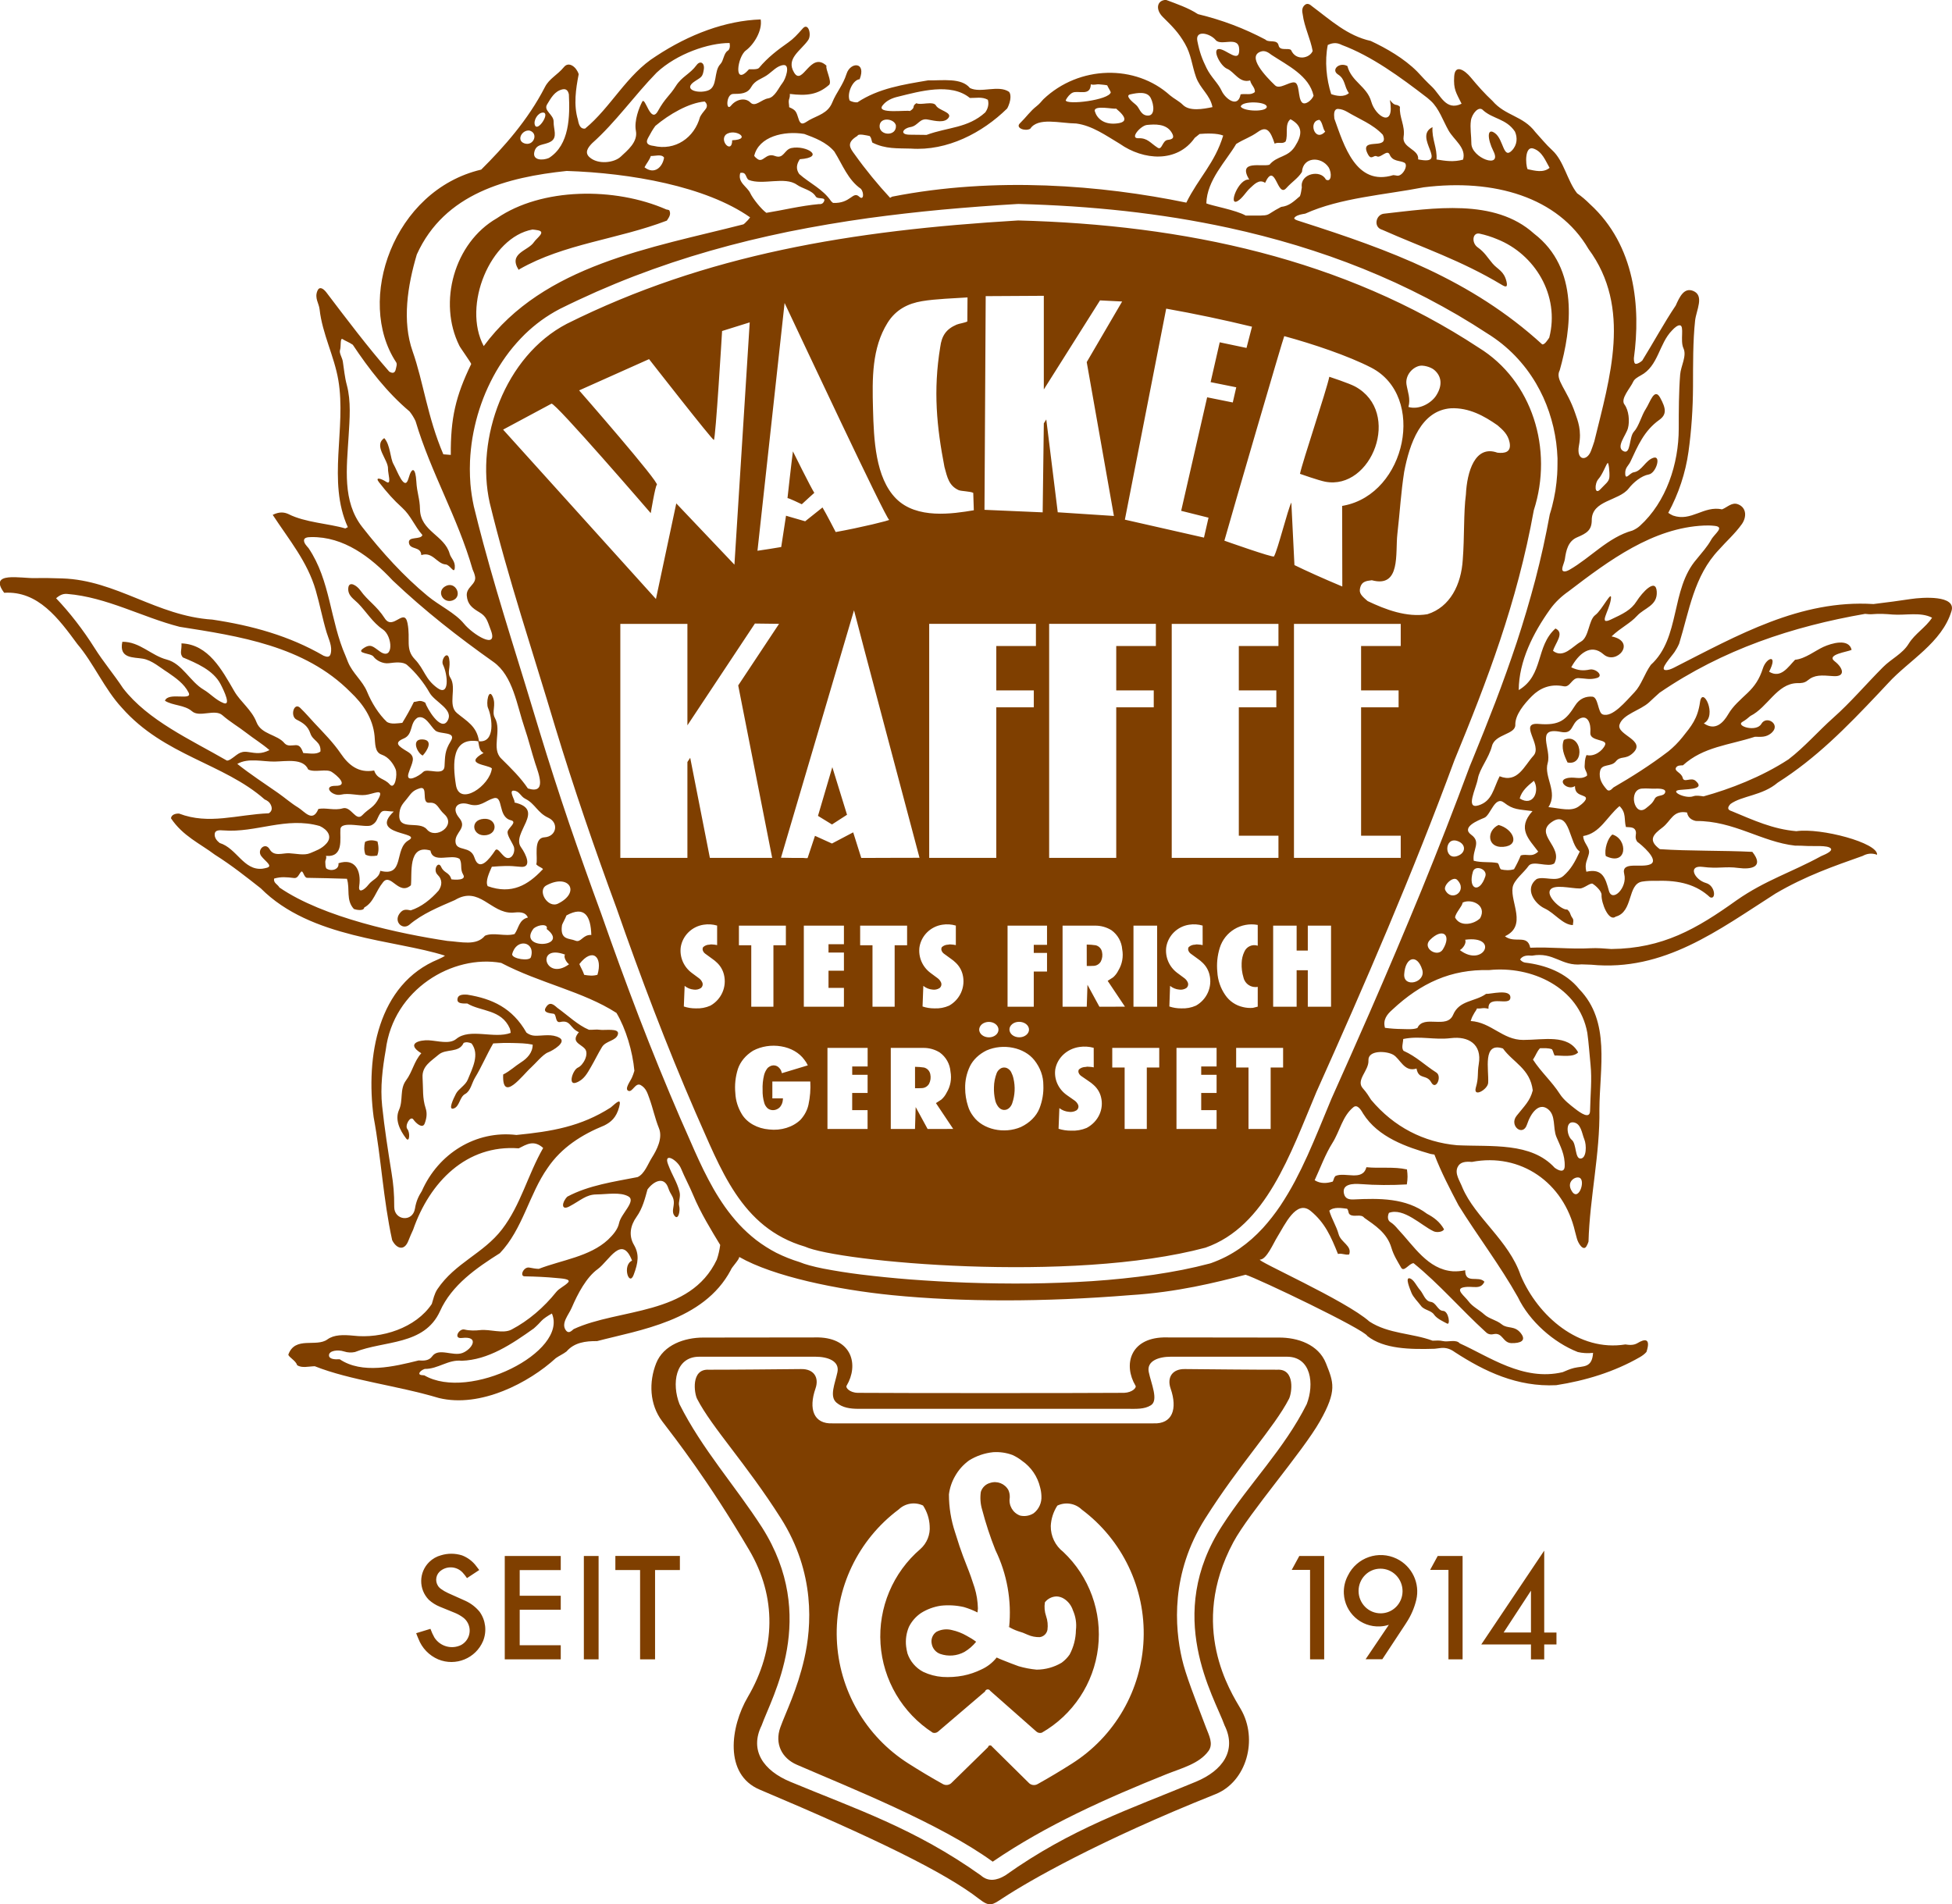 <?xml version="1.0" encoding="utf-8"?>
<!-- Generator: Adobe Illustrator 23.0.0, SVG Export Plug-In . SVG Version: 6.00 Build 0)  -->
<svg version="1.1" id="Ebene_1" xmlns="http://www.w3.org/2000/svg" xmlns:xlink="http://www.w3.org/1999/xlink" x="0px" y="0px"
	 viewBox="0 0 578.69 564.66" style="enable-background:new 0 0 578.69 564.66;" xml:space="preserve">
<style type="text/css">
	.st0{fill-rule:evenodd;clip-rule:evenodd;fill:#7F3F00;}
</style>
<path class="st0" d="M149.15,127.39l45.31,50.22l6.03-28.34l17.24,18.16l4.53-71.84l-8.19,2.56c0,0-1.93,32.31-2.44,32.31
	c-0.51,0-19.21-23.97-19.21-23.97l-20.73,9.27c0,0,24.06,27.5,23.04,28.01c-0.46,0.23-1.81,8.39-1.81,8.39s-28.41-32.97-29.43-32.46
	L149.15,127.39 M371.17,96.87l-1.63,6.3l-7.94-1.67l-2.7,11.81l7.6,1.53l-1.03,4.5l-7.6-1.53l-7.7,33.66l8.11,2.03l-1.35,5.91
	l-23.45-5.32l12.25-62.57C354.26,93.04,362.74,94.82,371.17,96.87z M332.67,89.4l-10.5,17.97l8.06,45.62l-16.65-1.09l-3.4-27.52
	l-0.73,1.15l-0.34,26.39l-17.25-0.75l0.36-63.36l17.23-0.1v27.77l16.66-26.41L332.67,89.4z M241.41,146.14
	c-1.15-1.79-6.34-12.3-6.34-12.3c-0.44,3.24-1.61,13.88-1.61,13.88c0.03-0.23,4.24,1.8,4.24,1.8
	C238.77,148.49,241.41,146.14,241.41,146.14z M232.6,89.84c4.17,8.81,30.04,64.01,30.99,64.28c0.49,0.14-8.56,2.34-15.84,3.64
	c0,0-2.95-5.72-3.91-7.29l-5.14,4.1l-5.49-1.59c-0.06-0.03-0.12-0.05-0.18-0.08c0,0-0.02,0.14-0.06,0.38l-1.37,8.92
	c-1.02,0.2-5.73,0.93-7.04,1.11C224.56,163.32,232.6,89.84,232.6,89.84z M307.11,184.98v6.58h-11.75v13.16h11.12v5.01h-11.12v44.64
	h-19.89v-69.39H307.11z M342.67,184.98v6.58h-11.75v13.16h11.12v5.01h-11.12v44.64h-19.89v-69.39H342.67z M379.01,184.98v6.58
	h-11.75v13.16h11.12v5.01h-11.12v38.07h11.75v6.58h-31.64v-69.39H379.01z M415.26,184.98v6.58h-11.75v13.16h11.12v5.01h-11.12v38.07
	h11.75v6.58h-31.65l0-69.39H415.26z M251.11,241.59L251.11,241.59c0,0-3.91-12.66-4.36-14.12l-4.25,14.45
	c0.75,0.46,4.15,2.56,4.15,2.55C246.64,244.45,251.11,241.59,251.11,241.59z M272.6,254.35c-2.36-0.03-10.48,0.05-17.27,0.05
	l-2.35-7.46c-0.02-0.05-0.03-0.09-0.05-0.13c0,0-5.45,2.87-6.29,3.31c0,0-3.44-1.56-5.03-2.28l-2.18,6.56c-0.05,0.13-1.25,0-1.25,0
	c-1.13,0.02-5.22-0.02-6.65-0.07l21.65-73.37C253.14,181.13,272.6,254.35,272.6,254.35z M230.96,184.98l-12.11,18.26l10.07,51.14
	h-18.47l-5.83-29.68l-0.83,1.25v28.43h-19.89v-69.39h19.89v30.08l20.01-30.18L230.96,184.98z M443.96,126.11
	c1.52,1.32,3.09,2.64,3.57,5.06c0.58,2.93-1.39,3.3-3.6,3.06c-6.65-2.4-9.02,5.64-9.35,12.42c-0.71,5.3-0.4,12.64-0.93,19.33
	c-0.45,7.29-3.7,14.02-10.49,16.15c-6.15,1.01-12.41-1.38-17.72-3.91c-1.15-1.03-2.49-1.99-2.3-3.41c0.33-2.43,1.87-2.55,3.55-2.76
	c8.66,2.36,6.93-8.03,7.57-13.68c0.77-6.74,1.07-12.39,2.02-18.45c1.59-8.36,4.98-18.23,13.88-18.86
	C435.5,120.84,439.98,123.32,443.96,126.11z M425.75,117.31c-1.36,2.11-4.91,4.33-8.21,3.36c0.7-2.42-0.25-4.6-0.57-6.66
	c-0.39-2.5,1.47-4.89,3.72-5.5c1.23-0.33,3.47,0.31,4.48,1.16C427.3,111.46,427.8,114.14,425.75,117.31z M380.73,99.67
	c8.39,2.28,18.94,5.81,25.8,9.35c16.36,8.46,10.37,37.36-8.14,40.9c-0.16,0.03-0.33,0.06-0.5,0.09l0.05,23.9
	c-5.42-2.26-10.83-4.7-14.19-6.35l-0.92-18.55c-1.06,2.04-4.04,14.12-5.15,15.98c-0.27,0.45-14.7-4.67-14.7-4.67
	C365.17,152.46,380.52,99.86,380.73,99.67z M286.78,95.31c-0.74,0.42-2.41,0.62-3.19,0.95c-3.15,1.36-4.41,3.33-4.85,6.65
	c-2.12,12.92-1.04,23.7,1.26,35.57c0.84,3.12,1.32,5.5,4.15,6.83c0.76,0.36,3.48,0.35,4.38,0.83l0.17,5.16
	c-6.27,1.05-16.94,2.71-23.06-3.47c-6.13-6.19-6.59-17.53-6.83-26.59c-0.24-9.06-0.35-18.02,4.31-25.51
	c2.48-3.98,6.13-5.75,10.22-6.43c4.08-0.69,9.74-0.85,13.49-1.11L286.78,95.31z M392.86,142.83c-1.94-0.37-7.47-2.33-7.47-2.33
	c0.75-3.63,7.84-24.64,8.7-28.78c0,0,5.93,1.95,7.63,2.88C415.73,122.21,406.62,145.48,392.86,142.83z M380.39,310.72v5.81h-3.69
	v18.23h-6.57l0-18.23h-3.66v-5.81H380.39z M360.67,310.72v5.51h-4.56v2.46h4.56v5.39h-4.56v5.1h4.56v5.58h-11.89v-24.04H360.67z
	 M314.06,328.58L314.06,328.58c0.81,0.63,1.8,1.01,2.85,1.1c0.77,0.11,1.56-0.04,2.22-0.44c0.56-0.41,0.75-1.12,0.45-1.72
	c-0.22-0.46-0.56-0.87-0.99-1.18l-2.25-1.58c-2.57-1.78-3.91-4.73-3.49-7.7c0.61-3.42,3.5-6.1,7.17-6.62
	c1.41-0.21,2.85-0.12,4.22,0.26l0.01,5.79c-0.46-0.1-0.93-0.16-1.41-0.17c-0.34-0.06-0.69-0.04-1.02,0.05
	c-0.74,0.01-1.44,0.27-1.97,0.75c-0.18,0.32-0.2,0.69-0.06,1.02c0.14,0.35,0.39,0.66,0.71,0.89l2.18,1.5
	c0.57,0.36,1.1,0.78,1.59,1.23c1.06,0.96,1.8,2.18,2.13,3.52c0.93,3.6-0.8,7.34-4.25,9.17c-1.45,0.61-3.03,0.89-4.62,0.81
	c-1.26,0.01-2.52-0.18-3.71-0.56L314.06,328.58z M273.67,310.72L273.67,310.72c1.74-0.03,3.45,0.44,4.93,1.36
	c1.84,1.32,3.01,3.4,3.18,5.66c0.4,2.15,0,4.38-1.14,6.25c-0.38,0.78-0.91,1.48-1.57,2.06l-1.6,1.04l5.12,7.66l-7.59,0.01l-3.54-6.5
	l-0.2,6.5h-7.18v-24.04H273.67z M271.27,322.67L271.27,322.67c0.7,0.02,1.4,0.01,2.1-0.03c0.86-0.05,1.64-0.54,2.07-1.29
	c0.45-0.88,0.57-1.89,0.35-2.85c-0.19-0.96-0.91-1.73-1.86-1.96c-0.88-0.13-1.77-0.2-2.66-0.21V322.67z M257.22,310.72v5.51h-4.57
	l0,2.46h4.56v5.39h-4.57l0,5.1h4.56v5.58h-11.89l0-24.04H257.22z M343.67,310.72v5.81h-3.69l0,18.23h-6.57v-18.23h-3.67l0-5.81
	H343.67z M287.55,316.16L287.55,316.16c0.96-1.94,2.68-3.58,4.91-4.68c4.95-2.18,11.2-0.91,14.2,2.9c1.75,2.22,2.67,4.78,2.65,7.39
	c0.11,2.35-0.29,4.69-1.17,6.94c-0.93,2.29-2.88,4.23-5.48,5.47c-5,2.15-11.26,0.75-14.1-3.15c-0.73-0.94-1.27-1.97-1.58-3.04
	c-0.56-1.73-0.85-3.52-0.85-5.31h0C286.08,320.46,286.56,318.25,287.55,316.16z M295.03,326.21L295.03,326.21
	c0.14,0.68,0.44,1.33,0.88,1.92c0.18,0.24,0.41,0.46,0.68,0.65c0.53,0.37,1.3,0.45,1.93,0.19c0.33-0.15,0.62-0.35,0.84-0.6
	c0.33-0.37,0.57-0.78,0.72-1.22c0.82-2.4,0.95-4.92,0.37-7.37c-0.14-0.66-0.38-1.3-0.7-1.92c-0.22-0.42-0.58-0.78-1.04-1.05
	c-0.62-0.37-1.48-0.36-2.09,0.03c-0.54,0.35-0.93,0.82-1.14,1.35c-0.51,1.35-0.79,2.76-0.81,4.17
	C294.62,323.65,294.74,324.94,295.03,326.21z M202.97,292.33L202.97,292.33c0.76,0.63,1.7,1.01,2.69,1.1
	c0.73,0.11,1.48-0.05,2.1-0.44c0.53-0.41,0.71-1.12,0.43-1.72c-0.21-0.46-0.53-0.87-0.94-1.18l-2.13-1.58
	c-2.43-1.79-3.7-4.73-3.3-7.7c0.57-3.42,3.32-6.1,6.79-6.62c1.33-0.21,2.7-0.12,3.99,0.26l0,5.79c-0.44-0.1-0.88-0.16-1.33-0.18
	c-0.32-0.06-0.66-0.04-0.97,0.05c-0.7,0.01-1.36,0.27-1.86,0.75c-0.17,0.32-0.19,0.69-0.06,1.02c0.13,0.35,0.37,0.66,0.67,0.89
	l2.06,1.5c0.54,0.36,1.04,0.78,1.5,1.23c1,0.96,1.7,2.18,2.02,3.52c0.88,3.6-0.76,7.34-4.02,9.17c-1.37,0.61-2.87,0.89-4.37,0.81
	c-1.2,0.01-2.38-0.18-3.51-0.56L202.97,292.33z M346.88,292.33L346.88,292.33c0.77,0.63,1.71,1.01,2.7,1.1
	c0.73,0.11,1.47-0.05,2.1-0.44c0.53-0.41,0.71-1.12,0.43-1.72c-0.21-0.46-0.53-0.87-0.93-1.18l-2.13-1.58
	c-2.43-1.79-3.7-4.73-3.3-7.7c0.57-3.42,3.31-6.1,6.79-6.62c1.33-0.21,2.7-0.12,3.99,0.26l0.01,5.79c-0.44-0.1-0.88-0.16-1.33-0.18
	c-0.32-0.06-0.66-0.04-0.97,0.05c-0.7,0.01-1.36,0.27-1.86,0.75c-0.17,0.32-0.19,0.69-0.06,1.02c0.13,0.35,0.37,0.66,0.67,0.89
	l2.06,1.5c0.54,0.36,1.04,0.78,1.5,1.23c1,0.96,1.7,2.18,2.02,3.52c0.88,3.6-0.76,7.34-4.02,9.17h0c-1.37,0.61-2.87,0.89-4.37,0.81
	c-1.2,0.01-2.38-0.18-3.51-0.56L346.88,292.33z M300.08,303.67L300.08,303.67c0.52-0.43,1.25-0.68,2.01-0.68
	c0.78-0.01,1.54,0.23,2.1,0.66h0c0.56,0.44,0.87,1.03,0.87,1.65c0,0.61-0.31,1.19-0.86,1.62c-0.55,0.43-1.29,0.67-2.06,0.66
	c-0.76-0.01-1.49-0.25-2.03-0.68c-0.54-0.43-0.84-1.02-0.85-1.63C299.25,304.68,299.55,304.1,300.08,303.67z M291.13,303.68
	L291.13,303.68c0.53-0.42,1.25-0.66,2-0.67c0.78,0,1.53,0.25,2.06,0.69c0.55,0.45,0.85,1.06,0.82,1.69h0
	c-0.02,0.59-0.33,1.15-0.86,1.56c-0.53,0.41-1.23,0.64-1.97,0.64c-0.76,0-1.5-0.24-2.04-0.67c-0.54-0.43-0.85-1.02-0.85-1.62
	C290.3,304.7,290.6,304.12,291.13,303.68z M228.96,320.69h11.26c0.13,2.3-0.05,4.6-0.54,6.87c-0.35,1.62-1.16,3.15-2.36,4.47
	c-2.26,2.19-5.77,3.28-9.28,2.88c-3.5-0.27-6.57-1.99-8.11-4.53c-1.17-1.94-1.83-4.05-1.93-6.2c-0.24-2.44,0.02-4.89,0.77-7.26
	c0.73-2.13,2.3-4.02,4.48-5.37c2.45-1.31,5.45-1.78,8.33-1.29c2.88,0.47,5.37,1.9,6.85,3.94c0.43,0.53,0.78,1.1,1.05,1.7l-7.68,2.32
	c-0.05-0.22-0.11-0.44-0.2-0.66c-0.18-0.44-0.48-0.84-0.87-1.17c-0.39-0.33-0.92-0.5-1.48-0.49c-0.37,0.02-0.72,0.12-1.01,0.29
	c-0.35,0.18-0.64,0.42-0.84,0.71c-0.42,0.58-0.71,1.21-0.88,1.86c-0.36,1.46-0.5,2.95-0.44,4.43c-0.04,1.29,0.12,2.57,0.49,3.83
	c0.15,0.55,0.45,1.06,0.88,1.5c0.65,0.65,1.79,0.85,2.72,0.46c0.49-0.19,0.9-0.49,1.18-0.87c0.42-0.57,0.67-1.22,0.72-1.89
	c0.02-0.18,0.04-0.36,0.05-0.54h-3.15V320.69z M384.4,274.47v7.39h3.31v-7.39h6.89v24.04h-6.89v-10.82h-3.31v10.82h-6.96v-24.04
	H384.4z M372.86,280.42L372.86,280.42c-1.57-0.53-3.29,0.24-3.95,1.76h0c-0.51,1.05-0.78,2.21-0.81,3.38
	c-0.06,1.46,0.12,2.92,0.55,4.32c0.44,1.9,2.3,3.11,4.22,2.74v5.87c-0.47,0.14-0.95,0.26-1.43,0.36c-0.99,0.08-2,0-2.96-0.24
	c-2.15-0.48-4.02-1.76-5.25-3.58c-1.39-2.01-2.2-4.37-2.34-6.82c-0.24-2.41,0-4.83,0.72-7.15h0c1.48-4.8,6.33-7.72,11.26-6.8V280.42
	z M343.04,274.47v24.04h-7.01v-24.04H343.04z M324.58,274.47L324.58,274.47c1.74-0.03,3.45,0.44,4.93,1.36
	c1.84,1.32,3.01,3.4,3.18,5.66h0c0.4,2.15,0,4.38-1.13,6.25c-0.38,0.78-0.91,1.48-1.57,2.06l-1.61,1.04l5.13,7.66l-7.58,0.01
	l-3.54-6.5l-0.21,6.5h-7.17v-24.04H324.58z M322.18,286.42L322.18,286.42c0.7,0.02,1.4,0.01,2.1-0.03c0.86-0.05,1.64-0.54,2.07-1.29
	c0.45-0.88,0.57-1.89,0.35-2.85c-0.19-0.96-0.91-1.72-1.86-1.96c-0.88-0.13-1.77-0.2-2.67-0.21L322.18,286.42z M310.4,274.47v5.69
	h-3.93v2.39h3.93v5.53h-3.93v10.43h-7.77l0-24.04H310.4z M273.73,292.33L273.73,292.33c0.77,0.63,1.71,1.01,2.7,1.1
	c0.73,0.11,1.48-0.05,2.1-0.44c0.53-0.41,0.71-1.12,0.43-1.72c-0.21-0.46-0.53-0.87-0.94-1.18l-2.13-1.58
	c-2.43-1.79-3.7-4.73-3.3-7.7c0.57-3.42,3.31-6.1,6.79-6.62c1.33-0.21,2.7-0.12,3.99,0.26l0,5.79c-0.44-0.1-0.88-0.16-1.33-0.18
	c-0.32-0.06-0.65-0.04-0.97,0.05c-0.69,0.01-1.36,0.27-1.86,0.75c-0.17,0.32-0.19,0.69-0.06,1.02c0.13,0.35,0.37,0.66,0.67,0.89
	l2.06,1.5c0.54,0.36,1.04,0.78,1.5,1.23c1,0.96,1.7,2.18,2.02,3.52c0.88,3.6-0.76,7.34-4.02,9.17c-1.37,0.61-2.87,0.89-4.37,0.81
	c-1.2,0.01-2.38-0.18-3.51-0.56L273.73,292.33z M268.92,274.47v5.81h-3.69v18.23h-6.57l0-18.23H255v-5.81H268.92z M250.19,274.47
	v5.51h-4.57v2.46h4.57v5.39h-4.57v5.1h4.57v5.58H238.3v-24.04H250.19z M232.98,274.47v5.81h-3.69v18.23h-6.57v-18.23h-3.66v-5.81
	H232.98z M125.8,407.82c-0.21-0.03-0.42-0.05-0.63-0.06c-1.6-0.08-0.73-1.34,0.74-1.85c3.98,0.05,6.95-2.86,10.97-2.42
	c7.87-0.25,14.81-4.91,21.38-9.59c0.97-0.84,1.84-1.77,2.34-2.32c0.47-0.52,1.82-1.46,3.02-2.1
	C168.46,400.85,139.17,415.61,125.8,407.82z M468.28,349.23c1.93,0.85-0.48,7.68-2.53,3.56
	C464.49,350.25,467.09,348.71,468.28,349.23z M201.9,346.49c1.05,2.56,2.53,5.27,3.6,7.87c2.15,5.21,5.52,10.68,8.01,14.79
	c-0.2,1.54-0.53,2.98-1,4.34c-7.91,16.75-29.02,14.38-42.44,20.61c-0.84,0.77-1.57,1.35-2.3,0.38c-1.55-2.07,0.81-4.59,1.71-6.69
	c1.8-4.2,4.36-9.05,7.72-11.48c3.35-2.43,7.13-10.4,10.18-2.51c-2.99,1.33-0.9,7.85,0.47,4.22c1.37-3.63,1.71-6.1,0.09-8.89
	c-1.63-2.78-1.06-5.76,0.76-8.3c1.82-2.53,2.55-5.6,3.25-8.13c1.76-2.41,4.95-4.13,6.19-0.36c0.62,1.89,1.51,2.35,1.62,3.97
	c0.11,1.62-0.82,3.02,0.29,4.29c1.11,1.26,1.65-1.76,1.3-2.98c-0.34-1.22,0.51-2.65,0.1-4.22c-0.81-3.13-2.1-4.65-3.43-8.24
	C196.7,341.56,200.85,343.93,201.9,346.49z M466.35,332.79c2.39,0.2,2.61,3.32,3.33,5.02c0.71,1.7,0.7,5.62-1.08,5.72
	c-1.75,0.1-1.18-4.37-2.63-5.53C464.52,336.83,464,332.59,466.35,332.79z M424.12,342.17c0.35,0.06,0.71,0.12,1.12,0.18
	c2.06,5.34,4.69,10.36,7.16,15.06c5.54,8.94,12.32,17.82,17.59,27.22c3.43,7.17,10.64,13.49,17.76,16.27
	c1.36,0.32,2.85,0.43,4.53,0.25c-0.28,4.59-2.95,3.83-5.61,4.47c-1.32,0.32-2.34,0.81-3.4,1.25c-11.71,2.77-21.87-4.67-30.5-8.53
	c-1.1-1.29-3.47-0.32-5.02-0.69c-0.9-0.22-1.97-0.16-3.05-0.11c-5.99-2.25-13.04-1.98-18.72-5.68
	c-7.04-6.29-34.33-18.34-32.41-18.37c1.92-0.03,3.93-4.84,5.06-6.65c2.25-3.62,5.66-11.27,9.92-7.77c4.26,3.5,6.05,7.64,8.1,12.75
	c1.34-0.28,2.03,0.39,3.32,0.15c0.93-2.59-2.46-3.54-3.13-6.02c-0.68-2.47-2.03-4.45-2.76-6.95c1.32-1.23,3.69-0.77,5.28-0.59
	c0.57,0.68,0.24,1.34,0.86,1.75c1.21,0.83,3.27-0.33,4.23,0.94c3.09,2.19,6.74,4.43,8.05,8.9c0.66,2.24,1.81,4,2.87,5.87
	c0.84,1.47,2.3-1.22,3.69-1.32c7.59,6.15,14.03,13.69,21.27,20.3c0.58,0.61,1.29,1,2.44,0.75c2.77-0.6,2.68,2.59,5.31,2.66
	c2.63,0.06,4.57-0.69,2.74-2.99c-1.84-2.3-3.9-1.19-5.59-2.56c-1.69-1.37-3.76-1.62-5.23-2.97c-1.46-1.34-3.47-2.28-4.63-3.86
	c-1.16-1.58-4.16-3.66-1.41-4.18c2.75-0.51,4.91,0.9,6.11-1.64c-1.75-1.95-5.73,0.84-5.7-3.41c-1.31,0.28-2.52,0.37-3.65,0.31
	c-7.46-0.55-11.59-7.53-16.32-12.53c-0.65-0.78-1.35-1.53-2.25-2.09c-0.84-0.52-0.83-1.78-0.38-2.71c4.36-1.61,9.62,3.75,13.1,5.4
	c0.22,0.12,0.46,0.2,0.71,0.24c0.97,0.16,2.18-0.08,2.52-0.76c-1.28-2.27-3.09-3.56-5.03-4.59c-6.27-4.73-14.12-4.63-21.84-4.26
	c-1.33,0.04-2.48-0.21-2.81-1.77c-0.6-2.84,2.69-2.96,4.92-2.79c4.46,0.35,9.25,0.36,13.73,0.1c0.28-1.89,0.26-2.68,0.04-4.44
	c-3.95-0.89-7.98-0.25-12.03-0.66c-1.12,4.29-6.35,1.3-9.18,2.61c-0.53,0.58-0.42,0.98-0.79,1.65c-0.86,0.25-1.72,0.44-2.62,0.41
	c-0.9-0.03-1.73-0.19-2.75-0.81c1.71-3.68,3.12-7.63,5.29-11.08c2.17-3.45,2.94-7.91,6.18-10.56c1.1-0.9,2.1,0.46,2.89,1.87
	C408.55,337.29,417.13,340.15,424.12,342.17z M438.4,315.5c-0.5,2.96,0.03,3.87-0.87,6.98c-0.89,3.11,3.53,0.57,3.65-1.39
	c0.25-3.92-1.76-12.24,4.39-10.19c3,4.16,8.06,5.98,8.83,12.42c-0.8,3.14-2.44,4.58-4.78,7.52c-2.34,2.93,1.85,6.32,3.06,2.63
	c1.22-3.69,3.6-6.54,6.14-4.66c2.54,1.88,1.45,5.57,2.6,8.33c1.16,2.76,2.56,5.22,2.45,8.65c-0.06,1.88-1.5,1.52-2.96,0.48
	c-7.02-7.65-18.67-6.19-28.97-6.69c-9.84-0.9-18.67-5.37-25.45-13.44c-0.69-1.1-1.4-2.25-2.44-3.4c-2.23-2.46,1.81-5.25,1.64-8.32
	c-0.17-3.07,5.25-2.86,7.34-1.67c2.09,1.19,3.26,5.27,6.91,4.09c0.64,3.45,2.97,1.57,4.37,4.11c1.4,2.54,3.27-1.8,1.51-2.92
	c-3.52-2.25-5.88-4.72-9.75-6.46c-0.67-0.96-0.12-2.16-0.08-3.49c4.99-1.03,9.08,0.36,14.18-0.26S439.4,309.58,438.4,315.5z
	 M421.63,287.52c1.19,3.85-5.61,5.53-5.34,1.35C416.63,283.65,420.18,282.8,421.63,287.52z M177.12,289.04
	c-1.33,0.39-2.55,0.25-3.93,0.02c-0.36-1.15-1.01-2.14-1.43-3.2C175.64,280.84,178.73,283.68,177.12,289.04z M188.07,317.51
	c-0.2,0.75-0.49,1.45-0.7,1.95c-0.46,1.11-2.32,3.43-1.09,3.99c1.23,0.56,2.08-2.61,3.68-1.69c1.6,0.92,2,2.42,2.54,3.9
	c1.08,2.96,1.68,5.99,2.86,8.9c1.18,2.91-0.66,6.44-2.12,8.74c-1.14,1.79-2.17,4.82-4.23,5.73c-6.88,1.35-14.49,2.41-20.82,5.8
	c-1.63,1.63-1.95,4.25,0.6,2.9c3.38-1.79,4.94-3.53,8.05-3.56s7.01-0.78,9.44,0.58c2.43,1.36-2.2,5.14-2.75,7.92
	c-0.37,1.86-1.76,3.46-3.27,4.92c-5.45,5.05-13.71,6.01-20.53,8.65c-0.91-0.02-1.88-0.2-2.82-0.38c-1.66-0.31-2.96,2.57-1.38,2.6
	c3.17,0.05,6.61,0.21,9.39,0.49c1.39,0.14,4.5,0.24,3.48,1.33c-1.02,1.08-2.58,1.68-3.5,2.82c-3.66,4.57-8.24,8.52-13.27,11.15
	c-2.52,1.32-6.41-0.18-9.27,0.15c-1.43,0.16-3.09,0.21-4.68-0.17c-1.59-0.38-3.42,2.83-0.73,2.5c5.38-0.65,3.02,3.35,0.15,4.45
	c-2.87,1.09-7.07-1.68-8.99,1.01c-0.93,1.3-2.44,1.32-4.01,1.21c-7.31,1.82-16.76,4.11-23.4-0.36c-1.47,0.1-3.13-0.02-3.17-1.13
	c-0.06-1.44,2.66-1.77,4.42-1.19c1.19,0.39,2.27,0.39,3.28,0.18c8.66-3.47,20.53-1.87,25.21-12.1c3.48-7.8,10.9-12.88,17.75-17.21
	c6.78-7.1,8.68-17.52,14.15-25.26c4.12-6.1,10.15-9.9,16.83-12.62c1.9-0.96,3.54-2.28,4.38-5.45c0.77-2.9-0.72-1.39-2.51,0.14
	c-8.85,5.67-17.54,7.11-27.94,8.14c-12.02-1.44-23.16,5.5-28.05,16.64c-0.88,1.39-1.65,2.83-2.03,5.18
	c-0.67,4.16-6.16,3.53-6.15-0.49c0.02-4.02-0.25-6.75-0.79-10.1c-1.07-6.69-2.09-13.16-2.79-19.82c-0.59-5.56,0.11-11.21,1.07-16.64
	c2.25-17.99,19.9-28.37,34.22-25.79c11.59,6.07,24.25,8.44,34.18,14.83C185.55,305.03,187.55,311.76,188.07,317.51z M470.58,306.27
	c0.44,3.15,0.61,6.09,0.95,9.42c0.45,4.48-0.03,8.54-0.14,13.71c-0.06,2.59-2.85,0.59-4.38-0.59c-1.53-1.19-3.42-2.62-4.59-4.44
	c-2.33-3.64-5.56-6.48-7.95-10.17c0.98-1.49,1.08-2.29,2.07-3.38c1.19,0,2.46-0.12,3.56,0.31c0.42,0.69,0.3,0.85,0.77,1.85
	c2.02-0.05,5.53,0.64,6.99-0.93c-3.03-5.48-10.16-3.69-16.29-3.69c-6.12,0.01-9.46-5.23-15.57-5.61c0.46-1.41,0.55-1.37,0.9-2.06
	c0.35-0.69,0.71-1.01,0.97-1.67c1.44,0.14,1.59-0.34,3.41,0.09c-0.26-4.3,6.38-0.57,6.49-3.29c0.11-2.73-6.04-0.99-7.21-1.12
	c-3.32,2.39-7.92,1.82-9.77,6.21c-1.85,4.39-8.73-0.2-10.59,3.91c-1.34,0.51-3.09,0.32-4.72,0.3c-1.62-0.02-3.14-0.12-4.89-0.35
	c-0.66-2.35,0.56-3.95,2.14-5.34c8.5-7.96,17.45-12.06,28.7-11.78C453.92,286.31,468.12,292.68,470.58,306.27z M167.52,283.06
	c-0.58,0.67,0.48,2.44,1.19,2.85C161.59,291.17,158.62,279.74,167.52,283.06z M157.39,283.83c-0.4,1.27-5.59,0.5-5.56-0.87
	C153.03,278.03,158.86,279.16,157.39,283.83z M423.94,278.69c3.72-3.73,6.51-1.57,3.81,2.83
	C426.19,284.06,421.48,281.15,423.94,278.69z M162.06,275.46c7.14,5.51-8.79,6.31-3.9-0.1
	C159.73,273.98,162.66,273.95,162.06,275.46z M432.79,281.72c0.99-0.56,2.04-2.14,1.56-3.07
	C444.66,277.27,439.81,287.08,432.79,281.72z M167.93,271.44c5.4-2.97,7.21,0.19,7.37,5.8c-2.56-0.19-3.03,2.42-4.75,1.67
	c-1.73-0.75-4.59-0.08-3.95-4.52C166.7,273.85,167.6,272.41,167.93,271.44z M438.8,272.27c-1.8,1.8-5.9,2.7-7.43-0.21
	c0.12-1.39,2.15-3.34,2.24-4.43C436.24,266.36,440.91,268.42,438.8,272.27z M161.97,262.54c6.7-3.65,10.29,2.03,3.48,5.39
	C162.38,269.45,159.18,264.06,161.97,262.54z M431.98,260.88c3.28,3.28-1.66,6.73-3.52,3.04
	C427.78,262.55,430.79,259.68,431.98,260.88z M436.66,258.47c0.63-2.12,4.4-0.79,3.68,1.39
	C438.64,265.07,435.09,263.77,436.66,258.47z M127.61,252.2c0.72,3.99,6.17,0.88,8.64,2.47c0.88,1.52,0.04,2.96,1.07,4.68
	c1.03,1.72-2.4,1.56-3.51,1.38c-0.63-2.2-2.14-1.73-3.02-3.68c-0.88-1.96-2.52,0.9-1.09,2.3c1.59,1.56,1.31,3.24,0.34,4.71
	c-2.29,2.6-5.11,4.87-8.28,5.88c-0.92-0.16-1.94-0.48-2.87,0.44c-2.57,2.55,0.24,5.54,2.4,3.88c3.9-3.34,8.83-5.32,13.57-7.38
	c7.28-4.37,10.59,3.98,17.07,3.74c1.89-0.18,3.78-0.36,4.57,1.44c-2.67,0.66-2.65,3.07-3.95,4.9c-2.79,0.83-6.27-0.61-8.78,0.5
	c-2.54,3.09-7.07,1.8-11.15,1.54c-13.85-2.09-36.75-6.88-49.78-15.84c-0.51-0.96-1.88-1.35-1.56-2.66c2.11-0.58,3.67-0.42,5.91-0.15
	c1.12,0.13,1.43-1.17,2.05-1.83c0.63-0.66,0.83,1.76,1.82,1.77c3.97,0.06,7.71,0.15,11.79,0.28c0.98,3.03-0.38,6.29,2.06,8.96
	c0.46,0.2,2.94,0.76,3.07-0.43c2.87-1.59,3.29-4.68,5.59-7.52c2.3-2.85,4.63,4.11,8.25,0.92
	C122.23,259.25,120.79,250.17,127.61,252.2z M94.79,244.93c2.3,1.06,3.81,3.09,2.03,5.13c-1.48,1.69-3.21,2.19-4.91,2.93
	c-1.71,0.73-4.28,0.1-6.2,0.01c-1.92-0.09-4.47,1.1-5.77-1.17c-1.3-2.28-3.91,0.19-2.46,2.05c1.22,1.57,3.48,2.9,1.66,3.42
	c-0.45,0.13-0.91,0.22-1.38,0.29c-5.55,0.57-7.58-6.09-12.64-7.63c-0.86-0.69-1.57-1.56-1.47-2.68c0.1-1.14,1.3-1.16,2.58-1.05
	C75.92,247.01,84.77,242.07,94.79,244.93z M432.06,249.37c2.65,0.9,2.59,3.6-0.07,4.47C428.04,255.14,428.12,248.03,432.06,249.37z
	 M116.73,240.64c-7.61,7.17,8.74,6.01,4.38,8.53c-4.36,2.52-1.03,10.96-8.37,9.04c-0.41,2.25-2.29,2.53-3.5,4.11
	c-1.21,1.58-3.09,2.71-2.75,0.4c0.68-4.61-1.24-8.38-6.15-6.75c0.28,1.92-2.24,2.52-3.61,1.53c-0.3-0.55-0.23-1.16-0.29-1.8
	c-0.07-0.64,0.49-1.19,0.19-1.92c5.4,0.49,4.08-5.21,4.29-7.91c0.21-2.7,7.54-0.24,9.24-1.19c1.64-0.88,1.57-1.95,2.44-3.33
	C113.46,239.99,113.98,240.53,116.73,240.64z M146.36,236.69c2.99-0.86,1.11,5.54,5.1,6.53c1.99,0.49-0.67,2.19-0.95,3.29
	c-0.28,1.1,1.19,3.04,1.77,4.42c0.58,1.39-0.25,3.61-1.78,3.5c-1.52-0.11-2.86-3.53-3.7-2.26c-1.69,2.54-4.73,6.54-6.14,2.13
	c-1.18-3.68-5.33-1.71-5.62-4.61c-0.29-2.9,3.63-4.13,1.11-7.15c-2.52-3.02-0.41-5.07,2.9-4.06
	C142.37,239.49,143.86,237.41,146.36,236.69z M500.14,240.92c0.27,1.52,1.33,2.25,2.66,2.52c11.18-0.09,19.46,6.22,29.39,7.31
	c1.13,0,2.23,0.01,3.12,0.08c2.16,0.16,6.54-0.3,7.44,0.75c0.58,0.68-1.1,1.56-2.83,2.27c-8.88,4.86-16.5,7.11-25.09,13.1
	c-11.85,8.48-21.87,14.3-37.13,14.45c-2.1-0.16-4.2-0.34-6.19-0.23c-5.81,0.34-11.94-0.43-17.86-0.15c-0.81-4.13-4.61-1.14-7.5-3.4
	c6.65-3.1,1.57-10.05,2.28-14.47c0.35-2.21,3.42-4.48,4.69-6.34c1.27-1.86,5.86,0.55,7.67-0.8c2.69-4.95-6.15-8.64-0.68-12.32
	c5.47-3.68,5.08,6.94,8.24,8.79c-1.55,3.31-2.63,5.25-4.84,7.22c-2.21,1.98-5.73,0.01-7.96,0.95c-3.72,2.85-0.62,7.33,2.38,8.72
	c3,1.39,5.34,4.85,8.36,4.94c0.32-1.97,0.03-1.74-0.43-2.56c-0.45-0.82-0.27-1.22-1.24-2.06c-1.59,0.25-6.12-3.73-5.12-5.7
	c1-1.96,6.26-0.51,8.86-0.54c1.3-0.02,3.14-1.8,3.82-1.39c0.69,0.41,2.67,2.12,2.61,3.3c-0.1,2.35,2.11,8.07,4.19,6.44
	c5.29-1.4,3.4-9.66,7.84-10.39c1.39-0.23,2.86-0.26,4.35-0.22c6.81-0.24,11.87,1.22,15.76,4.85c1.9,0.9,1.6-3.42-1.14-4.2
	c-3.53-1-5.55-5.39-0.99-4.79c4.57,0.6,6.69-0.22,10.54,0.31c3.85,0.52,7.74-0.26,4.15-4.77c-8.71-0.44-18.74-0.21-27.42-0.8
	c-3.66-2.69-1.89-4.41,0.74-6.39C495.43,243.43,495.92,240.16,500.14,240.92z M155.75,236.87c2.89,1.43,3.58,4.13,6.8,5.61
	c3.22,1.48,2.43,5.58-1.13,5.8c-3.55,0.22-1.83,6.3-2.44,8.01c0.82,0.93,2.6,1.22,1.72,1.7c-4.12,4.34-8.94,7.35-16.12,4.77
	c-0.77-1.47,0.5-4.05,1.23-5.75c3.25-0.24,4.89-0.38,8.46,0.01c3.57,0.4,1.72-3.66,0.2-5.78c-3.04-4.23,7.58-11.17-2.01-13.3
	c0.63-0.1-1.88-3.61-0.16-3.5C154.03,234.55,154.3,236.15,155.75,236.87z M124.45,233.74c2.67-0.82,0.28,4.5,2.79,4.29
	c2.51-0.21,2.56,1.68,4.45,3.37c3.77,3.38-2.55,7.64-5.13,4.54c-2.24-2.69-8.36,0.51-8.19-4.24c0.08-2.37,0.93-3.25,2.17-4.74
	C121.79,235.46,122.13,234.45,124.45,233.74z M480.12,239.02c2.09,2.01,1.29,3.98,1.9,6.2c1.18,0.11,2.39-0.05,2.85,1.05
	c0.46,1.1-0.48,1.88,0.5,3.32c1.08,0.75,6.58,5.34,3.99,6.64c-2.59,1.29-8.85-1.06-7.84,2.95c1.02,4.01-3.56,8.59-4.56,4.91
	c-1.01-3.68-1.85-6.69-6.67-5.61c-0.63-2.52,0.39-3.59,0.76-5.41c0.37-1.83-1.69-3.1-1.69-5.17
	C474.38,247.07,476.33,242.21,480.12,239.02z M445.9,238c2.76,2.15,4.22,1.94,8.42,2.51c-4.71,5.18-1.02,8.34,1.7,12.01
	c-1.98,1.84-3.25,0.53-5.18,1.14c-0.53,1.33-1.24,2.76-1.99,4.08c-1.26,0.4-2.64,0.33-3.87,0.05c-0.61-0.57-0.4-1.35-0.99-1.88
	c-2.39-0.47-4.58-0.03-7.09-0.68c-0.48-3.25,2.34-5.48-0.74-7.71c-3.07-2.23,2.01-4.26,3.88-5.03
	C441.92,241.72,443.13,235.85,445.9,238z M486.74,233.83c1.51-0.12,2.59,0.06,3.75,0.02c1.15-0.04,3.6-0.08,3.15,1.17
	c-0.46,1.24-2.43,0.55-3.09,1.85c-0.66,1.3-1.26,1.72-2.54,2.76C484.5,242.5,482.6,234.16,486.74,233.83z M81.4,225.82
	c3.46-0.06,8.49-1.07,9.97,2.34c1.89,1,5.37-0.29,6.96,0.72c1.6,1.02,5.15,4.17,1.16,4.13c-3.99-0.04-0.99,3.21,1.57,2.62
	c2.57-0.59,4.85,0.35,7.26,0.09c2.41-0.26,5.46-2.1,4.04,0.83c-1.42,2.93-2.99,3.09-4.93,5.15c-1.94,2.07-3.33-2.75-5.81-2.02
	c-2.48,0.74-5.02-0.27-7.23,0.19c-1.73,4.17-4.06,0.75-6.04-0.45c-1.98-1.19-3.94-2.91-5.94-4.31c-4.01-2.8-8.21-5.53-12.06-8.6
	C73.59,224.64,77.93,225.87,81.4,225.82z M454.74,231.52c1.77,2.89-0.1,7.83-4.21,5.24C451.13,234.47,452.98,232.95,454.74,231.52z
	 M141.77,219.8c0.28,1.11,0.2,2.85,1.6,3.46c-6.15,3.42,1.23,3.41,2.45,4.58c-0.57,5.14-9.64,11.42-10.66,4.91
	C134.13,226.24,133.97,218.53,141.77,219.8z M129.07,216.63c1.42,1.21,6.41,0.18,4.56,3.14c-1.84,2.96-1.66,4.5-1.85,7.5
	c-0.19,3-5.13,0.39-6.3,1.61c-1.18,1.23-5.34,3.51-4.36,0.39c0.98-3.12,2.46-4.76-0.32-6.41c-2.79-1.65-4.07-2.63-1.13-3.87
	c2.95-1.24,1.66-4.63,4.14-6.2C126.13,211.93,127.65,215.41,129.07,216.63z M471.47,217.21c-0.26,2.7,5.12,1.87,4.38,3.66
	c-0.74,1.79-3.26,3.61-5.51,3.01c-0.6,1.42-0.45,2.13-0.56,3.26c-0.11,1.13,0.93,1.95,0.69,2.89c-2.11,1.43-3.89-0.01-6.3,0.83
	c-2.41,0.84,0.68,3.62,2.75,2.22c-0.02,2.46,1.66,2.47,2.87,3.1c1.21,0.63-0.72,2.21-1.82,2.98c-2.21,1.54-5.31,0.56-8.92,0.16
	c2.95-4.51-1.43-8.91-0.22-13.08c1.21-4.17-3.82-10.76,3.87-9.22c3.84,0.77,2.92-2.33,5.43-3.84
	C470.65,211.69,471.73,214.51,471.47,217.21z M103.89,205.21c3.67,3.47,6.65,7.68,7.16,13.07c0.21,2.22,0.01,4.78,2.11,5.49
	s3.5,2.79,4.12,4.31c0.63,1.53-0.18,6.32-1.76,4.49c-1.58-1.83-3.72-1.45-4.6-4.11c-4.65,0.87-7.62-1.67-9.87-4.98
	c-2.25-3.31-5.05-6.11-7.86-9.11c-1.41-1.5-2.36-2.69-4.2-4.48c-1.85-1.79-3.08,2.49-1.07,3.49c2.01,1,3.36,1.92,4.1,4.12
	c0.74,2.2,3.19,2.38,2.98,5.31c-1.14,1.03-3.44,0.54-5.09,0.48c-0.47-1.19-0.91-2.38-2.21-2.34c-1.29,0.04-2.4,0.42-3.33-0.54
	c-2.15-2.68-6.9-2.57-8.33-6.27c-1.43-3.7-4.74-6-6.58-9.18c-3.68-6.36-7.69-13.89-15.66-14.19c0.12,2.13-0.62,2.85,0.38,4.15
	c4,1.68,9.03,3.76,11.21,7.94c1.09,2.09,3.17,6.53,0.85,5.6c-2.32-0.93-3.84-2.77-5.86-3.96c-4.03-2.37-6.36-7.75-10.95-8.93
	c-4.59-1.18-8.02-5.34-13.16-5.27c-1.08,5.05,3.33,4.54,6.08,5.01s5.26,2.76,7.43,4.1c2.3,1.6,4.79,3.3,6.12,5.93
	c1.34,2.63-6.01-0.29-7,2.44c2.28,1.48,5.8,1.19,8.02,3.12c2.22,1.94,6.79-0.79,9.01,1.17c2.22,1.96,4.77,3.42,7.04,5.19
	c2.27,1.77,4.79,3.3,6.92,5.16c-2.45,1.2-3.8,0.95-6.36,0.56c-2.56-0.39-3.23,0.96-5.31,2.25c-0.35,0.21-0.66,0.3-0.96,0.29
	c-10.72-6.2-23.38-11.86-30.77-21.44c-2.73-4.13-5.86-7.82-8.42-11.89c-3.39-5.4-7.48-10.66-11.44-14.8
	c1.37-1.19,2.34-1.36,3.33-1.28c11.72,0.96,22.25,6.93,33.3,9.75C70.61,188.6,90.27,191.45,103.89,205.21z M572.78,183.16
	c-1.89,2.92-5.09,4.72-6.94,7.73c-1.85,3.01-5.1,4.41-7.62,6.95c-5.05,5.07-9.62,10.47-14.71,14.98c-4.35,3.86-8.6,8.76-13.3,12.35
	c-7.94,5.19-17.36,8.82-25.19,10.97c-1.07-0.15-2.16-0.35-3.04-0.03c-2.34,0.85-7.32-1.61-3.92-1.89c3.4-0.28,7.32-0.32,4.61-2.69
	c-1.36-1.19-3.43,0.72-3.82-0.89c-0.38-1.61-2.7-1.95-1.93-3.1c0.41-0.61,1.23-0.58,2-0.61c6.06-5.52,13.64-5.96,21.35-8.47
	c1.7,0.01,3.45,0.3,5.1-1.32c2.5-2.46-1.72-5.08-3.2-2.5c-1.48,2.58-7.78,0.62-5.59-0.61c0.82-0.46,1.59-1.07,2.34-1.73
	c5.16-2.57,7.86-9.62,13.88-9.74c1.09,0.03,2.16-0.04,3.02-0.75c2.18-1.81,4.08-1.59,7.7-1.33c3.62,0.26,3.01-2.37,0.38-4.4
	c-2.63-2.03,3.91-2.79,5.03-3.39c-0.82-3.5-5.97-1.97-8.39-0.86c-2.42,1.11-5.43,3.54-8.37,3.8c-2.1,2.17-4.22,5.66-7.7,3.54
	c2.78-5.47-0.82-4.21-1.84-1c-1.02,3.21-2.43,5.27-4.55,7.3c-2.12,2.03-4.3,3.85-5.71,6.28c-1.41,2.43-3.8,5.15-7.26,2.73
	c4.14-2.24-0.41-11.29-1.12-6.3c-0.71,4.98-2.61,7.14-5.19,10.38c-1.32,1.65-2.71,3.02-4.18,4.22c-5.44,4.15-10.85,7.56-16.32,10.73
	c-0.7,0.76-1.37,1.26-1.96,0.58c-1.24-1.41-2.45-3.1-1.99-5.43c0.46-2.33,3.28-1.15,4.69-2.9s2.78-0.43,4.95-2.37
	c4.35-3.89-4.85-5.44-3.87-8.53c0.98-3.08,6.14-4.2,8.74-6.58c1-0.91,2.04-1.93,3.14-2.88c18.78-12.85,39.46-19.65,60.92-23.38
	c0.77,0.08,1.53,0.16,2.22,0.09c1.89-0.18,4.03-0.06,5.94,0.11C564.92,182.51,569.42,181.4,572.78,183.16z M116.46,172.16
	c9.51,9.01,19.27,16.63,29.82,24.11c5.84,4.14,6.97,12.93,9.22,19.51c1.13,3.29,2.16,7.43,3.16,10.52c1.01,3.09,3.57,9.29-2.16,7.49
	c-2.15-3.2-4.91-5.91-7.92-8.88c-3.01-2.97,0.24-8.26-1.86-12.03c-1.05-1.88,0.49-3.79-0.68-6.36c-1.17-2.57-1.99,1.93-1.36,3.4
	c1.27,2.93,2.21,10.36-2.68,9.88c-0.62-4.48-3.66-5.97-6.53-8.36c-2.86-2.39,0.04-7.44-1.97-10.51c-1.01-1.54,0.15-3-0.34-5.58
	c-0.49-2.58-2.55,0.28-1.83,1.75c1.44,2.95,2,9.56-1.68,6.89c-3.69-2.67-3.76-5.46-6.67-8.51c-2.91-3.05-1.22-5.8-2.16-10.66
	c-0.94-4.86-4.32,2.29-6.75-1.47c-2.43-3.77-5.01-5.16-7.21-8.25c-1.1-1.55-3.43-2.96-3.61-0.71c-0.18,2.25,1.69,3.26,2.91,4.5
	c2.44,2.49,4.32,5.71,7.31,7.72c2.99,2.01,3.27,9.4-0.77,6.62c-2.02-1.39-2.73-2.54-5.01-0.96c-2.28,1.58,2.26,1.32,3.04,2.43
	c0.78,1.11,2.76,2.19,4.57,1.95c1.81-0.23,4.16-0.52,5.39,0.53c2.45,2.1,5.06,5.35,6.64,8.19c1.58,2.84,7.35,5,5.34,8.37
	c-2.01,3.37-6.19-3.95-6.6-5.4c-1.65-0.93-2.13-0.29-3.37-0.2c-1.07,2.19-2.16,4.12-3.43,6.2c-1.47,0.13-3.22,0.49-4.53-0.25
	c-2.46-2.3-4.58-5.73-5.91-8.97c-1.33-3.25-4.29-5.46-5.67-8.83c-0.24-0.59-0.48-1.19-0.71-1.79c-4.64-10.53-4.46-22.32-10.97-31.96
	c-0.7-0.79-1.38-1.53-1.35-2.34c0.03-0.78,1.01-0.94,2.15-0.94C101.87,159.09,109.85,165.09,116.46,172.16z M507.29,160.06
	c-1.12,2.03-2.78,3.85-4.32,5.76c-7.8,8.98-4.69,23.27-13.57,31.33c-1.92,2.72-2.81,5.98-4.81,8.08c-2.62,2.76-6.61,7.66-9.48,6.6
	c-1.43-0.53-1.24-5.13-3.06-5.26c-1.82-0.13-3.75,0.49-5.08,2.61c-2.68,4.25-4.54,6.02-10.79,5.48c-6.25-0.54,1.23,6.35-1.56,9.41
	c-2.79,3.06-4.69,8.24-10.04,6.11c-1.86,3.66-2.17,7.35-6.24,8.62c-4.06,1.26-0.74-4.93-0.22-7.9c0.53-2.97,3.27-6.11,4.19-9.7
	c0.92-3.59,7-3.37,6.92-6.28c-0.08-2.92,2.59-6.18,4.93-8.52c2.34-2.34,5.46-3.72,9.41-2.91c1.97,0.41,2.35-2.49,4.37-2.42
	c2.02,0.07,3.37,0.58,5.49-0.04c2.11-0.63-0.33-2.89-2.18-2.49c-1.85,0.39-3.43,0.3-5.44-0.67c2.1-3.88,5.74-7.23,9.56-3.86
	c3.82,3.37,10-3.75,2.39-5.31c2.92-2.75,5.45-3.77,7.58-6.11c2.13-2.34,6.09-2.98,5.82-7.18c-0.27-4.2-4.32,0.27-5.97,2.87
	c-1.64,2.6-3.99,3.72-7.69,5.45c-3.71,1.73-0.52-2.39,0.04-5.91c0.56-3.52-2.54,3.03-4.59,4.54c-2.05,1.51-1.8,6.52-4.3,7.92
	c-2.5,1.39-5.16,5.09-8.24,2.71c0.67-2.32,3.53-5.33,0.72-6.63c-5.95,5.33-3.42,13.83-10.89,18.26c0.05-8.55,4.26-16.91,9.3-23.96
	c1.55-2.16,3.42-3.88,5.49-5.33c11.99-9.16,25-18.84,40.18-19.5c0.87-0.03,1.83-0.05,3.14,0.1
	C511.42,156.28,508.28,158.25,507.29,160.06z M476.6,137.29c0.32-0.21,0.63,2.8,0.52,4.19c-0.11,1.39-1.23,2.02-2.65,3.57
	c-1.8,1.96-1.81-1.67-0.59-3.02C475.11,140.68,476.2,137.55,476.6,137.29z M101.55,100.55c0.81,0.53,2.03,0.97,3.04,1.68
	c4.78,7.17,10.18,14.17,16.83,19.77c0.7,0.88,1.3,1.84,1.78,2.88c4.55,15.33,12.46,28.44,16.91,43.97c0.3,0.64,0.56,1.31,0.72,2.07
	c0.49,2.35-2.66,3.12-2.45,5.7s1.6,3.66,3.75,4.94c2.15,1.27,2.35,2.57,3.38,5.29c2.31,6.08-5.37,1.27-7.98-1.93
	c-2.62-3.2-7.28-5.32-10.78-8.22c-7.01-5.8-13.43-12.84-19.37-20.44c-5.94-7.6-4.6-17.48-4.02-27.1c0.29-4.81,0.75-10.2-0.54-14.98
	c-0.65-2.39-0.82-4.68-1.19-7c-0.18-1.16-1.16-2.51-0.82-3.43C101.14,102.81,100.79,100.06,101.55,100.55z M498.01,96.46
	c1.42,0.12,0.01,4.55,1.07,6.82c1.05,2.27-0.78,5.25-0.98,7.79c-0.4,5.07-0.42,10.8-0.42,16.02c0,10.43-3.7,21.76-11.52,28.84
	c-0.66,0.6-1.41,1.03-2.18,1.38c-7.27,2.01-12.41,8.05-18.7,11.64c-0.66,0.37-1.32,0.62-1.8,0.42c-0.9-0.38,0.26-2.34,0.44-3.57
	c0.36-2.47,0.89-5.33,3.67-6.49c2.78-1.17,4.31-2.11,4.3-5.08c-0.01-5.94,8.07-5.66,10.96-9.4c1.38-1.78,3.76-3.76,5.94-4.14
	c2.17-0.37,3.79-5.72,1.39-4.95c-2.41,0.77-3.4,3.93-5.82,4.3c-1.21,0.19-2.41,2.43-2.54,0.53c-0.13-1.9,0.96-2.45,1.52-3.64
	c2.23-4.77,4.07-9.21,8.58-12.43c2.26-1.61,1.98-3.43,0.25-6.57c-1.73-3.14-3.01,1.45-4.26,3.33c-1.25,1.88-2.04,5.17-3.52,6.75
	c-1.48,1.58-0.87,6.96-3.14,5.75c-2.27-1.21,0.79-4.66,1.37-6.77c0.57-2.11,0.25-5.35-1.03-7.05c-1.28-1.7,1.74-4.85,2.58-6.73
	c0.36-0.81,1.28-1.35,2.27-1.9c5.21-2.76,5.37-9.4,9.25-13.33C496.53,97.05,497.4,96.4,498.01,96.46z M472.65,130.88
	c-0.29,0.9-0.61,1.83-0.97,2.79c-1.2,3.21-4.45,2.97-3.58-1.56c0.87-4.53-0.38-7.42-1.11-9.56c-2.43-7.19-6.1-9.94-4.59-12.77
	c3.45-12.2,5.86-30.18-7.64-40.52c-11.68-10.55-29.95-7.51-44.61-5.88c-2.29,0.39-2.98,3.87-0.56,4.69
	c0.06,0.02,0.12,0.04,0.18,0.06c12.16,5.4,23.2,8.99,35.39,16.29c1.12,0.69,1.92,0.96,1.45-0.97c-0.77-3.14-2.59-3.53-4.11-5.3
	c-1.52-1.77-2.35-3.35-4.42-4.8c-1.89-1.33-1.58-4.46,0.51-4.08c1.82,0.39,3.59,0.95,5.27,1.66c11.11,4.41,18.66,16.65,15.43,29.19
	c-0.46,0.66-1.35,2.12-2.08,2c-21.07-19.25-45.5-28.06-71.18-36.3c-1.5-0.51-3.01-0.79-2-1.55c0.81-0.6,1.89-0.74,2.92-0.92
	c10.37-4.71,23.61-5.57,35.13-7.81c20.78-2.6,39.85,2.85,48.84,18.28C483.82,91.26,477.22,112.1,472.65,130.88z M221.94,53.34
	c4.18,1.66,10.71-1.1,14.28,1.42c1.78,1.26,4.45,1.56,5.62,3.51c0.59,0.97,3.23-0.02,2.4,1.54c-0.36,0.67-0.89,0.76-1.46,0.71
	c-5.42,0.49-10.89,1.85-15.58,2.59c-1.46-1.01-4.02-4.22-4.75-5.79c-0.93-2.02-3.84-3.17-2.99-6.04
	C221.39,50.89,220.98,52.72,221.94,53.34z M222.37,64.44c-0.35,0.57-0.99,1.2-1.56,1.76c-0.13,0.13-0.27,0.23-0.41,0.32
	c-27.18,6.97-59.23,11.97-76.99,36.1c-6.43-12.02,1.94-32.28,14.44-34.56c0.47,0.03,0.99,0.11,1.57,0.21
	c2.56,0.46-0.26,2.24-1.14,3.55c-1.75,2.61-7.68,3.23-4.51,8.21c0.07-0.06,0.13-0.12,0.19-0.18c13.3-7.62,29.12-8.84,43.73-14.43
	c0.63-0.96,1.34-1.86,0.72-3.08c-0.27-0.12-0.55-0.19-0.84-0.22c-15.37-6.74-37.04-6.49-50.27,2.6
	c-12.64,7.25-17.52,24.95-11.12,37.79c0.16,0.43,3.42,4.97,3.52,5.42c-4.63,9.55-6.12,16.02-6.06,26.96
	c-0.02,0.04-2.19-0.22-2.21-0.18c-4.7-10.98-5.97-21.67-9.09-30.49c-3.2-9.02-1.5-19.58,1.23-28.77
	c8.22-18.16,26.87-22.91,44.43-24.76C186.87,51.3,209.25,55.22,222.37,64.44z M196.87,46.74c-0.43,2.77-2.83,5.17-5.8,2.87
	c0.65-1.28,1.38-1.97,1.88-3.36C194.19,46.31,196.16,45.59,196.87,46.74z M454.6,44.05c2.6,0.88,3.54,3.55,4.79,5.72
	c-1.9,1.56-4.33,0.85-6.52,0.4C452.21,48.74,452.01,43.17,454.6,44.05z M255.25,56.01c0.95,1.17,0.8,3.55-0.5,2.33
	c-1.95-1.84-2.48,2.07-7.78,1.83c-0.2-0.14-0.4-0.33-0.59-0.53c-2.48-3.63-6.34-5.29-9.44-8.04c-0.98-1.4-0.88-2.82,0.18-4.39
	c7.78-0.57,1.91-4.22-2.48-3.32c-2.2,0.45-2.23,3.38-4.93,2.35c-2.7-1.03-3.44,2.14-5.16,0.9c-0.41-0.3-0.74-0.6-0.96-0.91
	c1.35-5.75,8.82-7.52,14.85-6.51c3.05,1.13,6.51,2.4,8.9,5.2C249.77,48.8,251.37,53.34,255.25,56.01z M217.06,41.59
	c0,4.14-3.82,0.32-1.91-1.64C217.74,37.82,223.24,41.36,217.06,41.59z M156.96,38.71c2.8,0.77,1.26,4.73-1.48,3.81
	C152.98,41.68,154.71,38.44,156.96,38.71z M340.03,37.05c2.27-0.22,5.73-0.45,7.34,2.28c0.8,1.36,0.52,1.97-1.16,2.15
	c-1.68,0.18-1.67,3.18-3.01,2.32c-2.19-1.41-3-2.92-5.71-2.81S338.18,37.23,340.03,37.05z M265.6,37.17
	c0.3,3.42-5.07,3.12-4.83,0.07C260.98,34.61,265.11,35.14,265.6,37.17z M160.99,33.38c2.22,0.02-1.55,5.8-2.39,3.77
	C158.02,35.75,159.47,33.36,160.99,33.38z M391.18,35.54c0.97,0.84,0.92,2.61,1.69,3.49C389.76,42.4,387.7,35.79,391.18,35.54z
	 M382.58,35.35c3.84,2.09,3.44,4.73,1.32,8.07c-2.12,3.34-5.25,2.67-7.55,5.43c-2.28,0.7-9.55-1.54-6.01,4.41
	c-3.12-0.49-6.34,7.95-3.48,6.38c1.43-0.78,2.57-2.81,3.7-3.82c1.13-1.01,2.7-2.86,4.49-1.6c3.05-6.64,3.58,4.55,6.25,1.6
	c1.8-1.99,3.49-2.92,4.68-4.84c0.29-4.49,5.65-4.7,7.89-1.39c1.09,1.82,0.81,4.61-0.81,3.65c-1.51-3.08-7.74-1.78-7.12,2.31
	c-0.15,0.92-0.25,1.83-0.56,2.62c-1.9,1.62-3.2,2.92-5.57,3.18c-5.51,2.84-2.04,2.56-10.51,2.57c-2.79-1.62-10.25-2.96-11.67-3.61
	c0.17-6.94,5.88-12.53,8.85-17.62c2.62-1.63,3.98-1.83,6.55-3.65c2.56-1.81,3.68-0.06,4.84,3.55c1.24-0.58,2.17,0.22,3.25-0.61
	C381.99,40,380.73,36.78,382.58,35.35z M330.86,32.18c3.46,2.88,3.25,4.25-0.33,4.47c-3.35,0.2-5.31-1.53-5.94-3.61
	C323.95,30.96,330.55,32.52,330.86,32.18z M208.9,30.1c0.68,0.55,0.98,1.45,0.21,2.35c-0.69,0.81-1.18,1.5-1.57,2.2
	c-1.68,6.19-7.35,10.15-13.83,8.6c-1.41-0.16-2.48-0.67-1.61-2.3c0.87-1.63,1.46-2.64,2.19-3.62
	C198.4,33.87,204.19,30.51,208.9,30.1z M396.74,32.3c0.94,0.05,1.78,0.38,2.57,0.82c3.68,2.21,7.65,3.66,10.62,6.82
	c0.14,0.26,0.25,0.57,0.31,0.92c0.63,3.43-7.11-0.09-4.84,4.62c1.13,2.36,1.74,0.31,2.82,0.89c1.08,0.58,3.06-2.2,3.76-0.53
	c0.87,2.1,3,1.7,4.35,2.39c1.35,0.69-0.56,4.21-2.21,3.85c-0.35-0.08-0.71-0.12-1.08-0.15c-11.09,3.4-14.64-8.96-17.46-16.76
	C395.41,33.71,395.45,32.23,396.74,32.3z M449.12,39.02c0.77,1.73,0.75,3.93-0.94,5.65c-2.53,2.59-2.42-3.26-4.94-5.15
	c-2.52-1.89-2.28,1.76-0.52,5.26c2.78,5.5-6.55,2.06-6.52-2.28c0.01-2.17-0.45-4.59-0.13-6.77c0.28-1.92,2.32-4.54,3.64-3.01
	C442.58,35.29,446.59,35.21,449.12,39.02z M375.55,31.68c-0.05,1.55-6.76,1.41-7.72-0.05C368.05,29.83,375.6,30.06,375.55,31.68z
	 M166.74,26.5c1.16-0.26,1.69,0.43,1.91,1.48c0.32,6.48,0.22,14.98-5.91,18.86c-1.87,0.8-4.85,0.72-4.35-1.69
	c0.56-2.7,2.83-1.96,4.91-3.18c2.08-1.23,0.77-3.68,0.83-5.85c0.06-2.18-3.09-3.26-1.94-5.16C163.36,29.04,164.42,27.03,166.74,26.5
	z M335.05,27.99c2.26-0.51,5.07-0.94,6.09,1.06c1.02,2,1.41,5.6-1.21,5.2c-1.88-0.29-2.14-2.36-3.18-3.18
	C335.72,30.23,333.43,28.35,335.05,27.99z M287.53,29.05c1.76,0.05,3.58-0.44,5.33,0.53c0.38,1.3,0.02,2.65-0.77,3.75
	c-5.19,4.71-11.07,4.34-17.4,6.67c-1.55-0.04-2.69-0.03-5.06-0.06c-3.03-0.05-1.94-1.88,0.32-2.27c2.26-0.39,2.64-2.68,5.07-2.23
	c2.44,0.46,5.03,1.09,6.19-0.53c1.16-1.62-2.96-2.16-3.73-3.62c-0.78-1.46-4.7,0.03-5.79-0.7c-1.56,1-0.05,1.15-1.93,2.33
	c-0.93-0.35-10.1,0.96-8.14-1.62c1.1-1.44,2.79-2.23,4.72-2.66C272.52,27.12,281.9,24.41,287.53,29.05z M328.24,25.3
	c0.38,0.84,0.78,1.36,1.06,2.06c-0.41,2.32-13.27,3.88-13.36,2.36c0.46-0.94,1.31-1.93,2.08-2.26c1.71-0.72,5.26,1.17,5.36-2.45
	c1.04,0.29,1.64-0.09,2.47,0C326.68,25.1,327.44,25.13,328.24,25.3z M232.34,19.29c1.98-0.11,0.63,4.1-0.43,5.4
	c-1.06,1.31-2.2,4.17-4.19,4.48c-1.99,0.31-3.82,2.71-5.26,1.22c-1.44-1.49-4.13-1.06-5.74,0.93c-1.56,1.93-1.52-3.46,0.65-3.47
	c2.17-0.01,4.22-0.03,5.33-2.04c1.12-2,2.98-2.37,4.59-3.45C228.9,21.29,230.41,19.4,232.34,19.29z M373.88,15.26
	c1.13-0.35,2.13,0.27,3.08,1.02c4.75,3.12,11.16,6.16,12.46,12.1c-0.58,1.43-2.53,2.9-3.42,2c-1.3-1.33-0.62-5.72-2.26-5.94
	c-1.65-0.21-4.36,2.18-5.74,0.87C375.25,22.68,369.45,16.62,373.88,15.26z M216.29,12.75c0.19,0.84,0.09,1.9-0.52,2.28
	c-1.27,0.79-1.19,2.92-2.22,3.99c-2.05,2.13-0.68,6.8-3.7,7.83c-3.02,1.03-7.66-0.33-3.77-2.81c1.95-1.24,2.21-1.28,2.56-3.37
	c0.35-2.09-1.09-2.78-2.11-1.4c-2.04,2.77-4.36,3.36-6.2,6.29c-1.84,2.92-3.09,3.41-5.29,7.38c-2.21,3.97-3.75-4.48-4.65-2.78
	c-0.9,1.7-2.45,5.63-1.87,8.65c0.63,3.31-2.55,5.82-4.5,7.65c-1.96,1.83-6.74,2.41-9.25,0.16c-1.48-1.33-0.59-2.77,0.78-4.16
	c6.91-6.13,12.62-14.28,19.11-20.92C200.7,15.89,210.11,12.73,216.29,12.75z M423.18,29.04c0.34,0.29,0.68,0.59,1.01,0.89
	c2.41,2.21,3.6,5.84,5.23,8.73c1.64,2.9,5.36,5.17,4.31,8.68c-2.87,0.76-5.1,0.39-7.86-0.05c0.26-3.38-1.45-6.12-1.19-9.59
	c-5.96,2.9,5.24,11.51-4.26,9.56c0.37-3.01-4.83-3.38-4.31-6.69c0.53-3.31-1.36-5.79-1.08-8.9c-1.15-1.12-1.31,0.19-2.98-2.03
	c1.54,8.6-4.27,4.98-5.53,0.48c-1.26-4.5-5.89-5.92-7.07-10.54c-2.4-1.28-4.97,1.13-2.76,2.52c2.21,1.39,1.73,3.54,3.21,5.5
	c-1.47,1.32-3.8,0.82-5.25,0.31c-1.43-4.42-1.97-9.8-1.02-14.57c1.76-0.86,3.02-0.59,4.16-0.01
	C406.63,16.64,414.96,22.71,423.18,29.04z M360.39,11.86c1.63,1.97,6.89-1.47,6.99,2.83c0.1,4.31-3.82-0.12-5.98-0.15
	c-2.16-0.03,0.34,5.02,2.42,5.87c2.08,0.85,3.64,4.35,6.79,3.44c0.39,1.57,1.43,1.96,1.42,3.42c-0.56,0.54-1.42,0.69-2.11,0.64
	c-0.7-0.05-1.91-0.02-2.13,0.08c-0.78,4.22-4.54,1.27-5.61-1.04c-1.06-2.32-3.16-4.06-4.48-6.76c-1.32-2.7-2.04-4.58-2.73-8.02
	C354.28,8.73,358.76,9.89,360.39,11.86z M301.84,65.37c49.38,1.27,96.55,11.41,136.55,37.73c15.87,9.76,22.16,30.1,16.32,48.21
	c-4.98,27.57-13.91,50.73-23.52,74.09c-12.32,33.48-26.63,66.52-40.95,98.44c-7.72,18.34-14.93,39.83-32.85,46.11
	c-39.77,10.66-108.94,4.18-118.77-0.31c-19.04-5.57-25.01-23.22-32.44-39.81c-8.56-19.71-16.39-40.4-23.39-60.5
	c-6.52-17.7-12.7-35.66-18.2-53.78c-6.57-22.1-13.97-44.03-19.41-66.45c-4.25-18.97,4.43-43.49,22.86-53.09
	C209.26,75.45,252.36,68.32,301.84,65.37z M461.73,137.63L461.73,137.63c0,1.02-0.03,2.04-0.09,3.06c-0.1,1.59-0.28,3.17-0.52,4.75
	c-0.26,1.59-0.59,3.16-0.99,4.72c-0.21,0.79-0.43,1.57-0.68,2.34c-0.6,3.26-1.25,6.5-1.96,9.74c-0.72,3.25-1.5,6.48-2.34,9.7
	c-1.65,6.22-3.48,12.4-5.49,18.51c-1.98,5.93-4.08,11.82-6.31,17.66c-2.21,5.75-4.49,11.48-6.83,17.18l-0.78,1.89
	c-4.58,12.36-9.37,24.65-14.35,36.85c-5,12.16-10.13,24.27-15.39,36.32c-3.72,8.49-7.47,16.97-11.27,25.43
	c-1.26,3.01-2.5,6.03-3.74,9.04c-1.08,2.61-2.2,5.2-3.35,7.78c-1.17,2.59-2.42,5.15-3.74,7.66c-1.33,2.5-2.78,4.93-4.34,7.28
	c-1.56,2.32-3.29,4.53-5.16,6.6l-0.04,0.04c-1.03,1.12-2.12,2.19-3.26,3.2c-1.16,1.02-2.37,1.97-3.63,2.85
	c-1.29,0.89-2.63,1.69-4.02,2.41c-1.42,0.72-2.89,1.35-4.39,1.89c-0.13,0.05-0.26,0.09-0.39,0.12c-2.67,0.71-5.37,1.33-8.08,1.87
	c-2.85,0.56-5.72,1.05-8.59,1.47c-6.05,0.85-12.12,1.48-18.21,1.89c-6.25,0.4-12.52,0.63-18.78,0.7
	c-6.12,0.05-12.25-0.03-18.37-0.25c-5.65-0.21-11.31-0.53-16.95-0.96c-4.85-0.38-9.69-0.87-14.52-1.46
	c-3.74-0.46-7.46-1.05-11.16-1.76c-1.38-0.27-2.74-0.59-4.1-0.96c-0.99-0.26-1.96-0.59-2.9-0.97c-2.33-0.71-4.59-1.61-6.76-2.69
	c-0.02-0.01-0.04-0.02-0.07-0.03c-2.1-1.09-4.1-2.36-5.98-3.79l-0.05-0.04c-1.79-1.4-3.47-2.94-5.02-4.6l-0.04-0.04h0
	c-1.5-1.65-2.9-3.38-4.19-5.2c-1.21-1.73-2.34-3.51-3.39-5.34c-1.03-1.82-2.01-3.68-2.94-5.56c-0.91-1.87-1.79-3.76-2.64-5.67h0
	c-0.84-1.88-1.66-3.77-2.48-5.65c-0.55-1.27-1.11-2.54-1.68-3.81l-0.03-0.06c-4.32-10.01-8.44-20.11-12.35-30.29
	c-3.87-10.11-7.58-20.28-11.15-30.5c-3.27-8.9-6.44-17.83-9.51-26.8c-3.06-9.02-5.98-18.09-8.76-27.21
	c-2.79-9.27-5.63-18.53-8.5-27.77c-1.43-4.65-2.84-9.32-4.22-13.99c-1.38-4.68-2.7-9.38-3.98-14.1c-0.97-3.6-1.9-7.22-2.78-10.85
	c-0.01-0.04-0.02-0.08-0.03-0.12c-0.47-2.18-0.81-4.39-1-6.61c-0.11-1.47-0.17-2.95-0.17-4.43c0-0.79,0.02-1.59,0.05-2.38
	c0.11-2.3,0.35-4.58,0.72-6.85c0.39-2.29,0.9-4.55,1.54-6.78c0.65-2.24,1.43-4.44,2.33-6.59c0.92-2.15,1.96-4.25,3.12-6.28
	c1.18-2.03,2.48-3.98,3.9-5.84c1.44-1.86,3-3.61,4.67-5.26c1.51-1.46,3.12-2.82,4.81-4.06c1.71-1.24,3.51-2.36,5.39-3.35
	c0.04-0.02,0.07-0.04,0.11-0.06c3.62-1.8,7.28-3.51,10.98-5.15c3.66-1.6,7.36-3.13,11.09-4.57c3.71-1.42,7.44-2.76,11.2-4.02
	c3.75-1.25,7.53-2.42,11.34-3.51c3.81-1.09,7.64-2.1,11.48-3.04c3.87-0.94,7.75-1.8,11.64-2.61c7.9-1.59,15.84-2.94,23.82-4.05
	c7.21-0.98,14.44-1.81,21.69-2.49c7.47-0.68,14.94-1.25,22.43-1.69h0c0.14-0.01,0.28-0.01,0.42-0.01
	c5.28,0.14,10.56,0.38,15.84,0.72h0c5.24,0.35,10.46,0.81,15.68,1.38c5.18,0.58,10.34,1.28,15.48,2.1
	c5.1,0.83,10.19,1.79,15.24,2.88c3.41,0.74,6.8,1.55,10.17,2.42c3.36,0.87,6.71,1.81,10.03,2.81c3.32,1.01,6.61,2.09,9.89,3.23
	c3.27,1.15,6.51,2.37,9.72,3.66c3.21,1.3,6.4,2.67,9.55,4.11c3.16,1.46,6.28,2.98,9.36,4.58c3.09,1.62,6.15,3.3,9.17,5.06
	c3.01,1.77,5.98,3.61,8.9,5.53c1.48,0.92,2.9,1.93,4.26,3.02c1.35,1.1,2.64,2.27,3.85,3.52c1.19,1.24,2.31,2.55,3.36,3.92
	c1.03,1.37,1.98,2.79,2.85,4.26c0.78,1.34,1.5,2.72,2.15,4.13c0.64,1.41,1.21,2.86,1.71,4.33c0.49,1.47,0.92,2.97,1.28,4.48
	c0.35,1.52,0.63,3.06,0.84,4.61c0.2,1.56,0.33,3.12,0.39,4.69C461.72,136.51,461.73,137.07,461.73,137.63z M113.92,129.91
	c1.84,2.06,1.73,5.99,2.75,7.74c1.02,1.75,3.27,8.29,4.41,4.28c1.14-4.01,2.13-2.87,2.34,0.75c0.2,3.62,1.03,5.03,1.09,8.31
	c0.12,6.57,7.28,7.71,8.8,13.21c0.38,1.38,1.69,2.14,1.52,4.16c-0.17,2.02-1.37-0.9-2.7-0.99c-2.64-0.19-3.85-3.9-7.23-2.77
	c-0.14-2.71-3.32-1.46-3.66-3.59c-0.35-2.13,3.53-0.84,3.99-2.37c-2.34-2.64-3.39-5.72-6-8.09c-2.61-2.37-4.41-4.41-6.88-7.57
	c-1.23-1.58,0.48-1.2,2.17-0.1c1.68,1.09,0.45-2.54,0.51-3.88C115.15,136.32,110.58,132.17,113.92,129.91z M131.98,173.86
	c3.07-1.79,5.39,3.05,2.18,4.18C131.39,179.02,129.32,175.41,131.98,173.86z M464.71,226.09c-1.03-2.17-1.97-4.41-1.09-6.69
	C468.87,216.98,470.21,227.19,464.71,226.09z M125.25,219.25c3.25,0.15,1.5,3.25,0.07,4.78
	C123.74,223.38,121.76,219.09,125.25,219.25z M444.26,244.62c4.32,1.1,6.62,6.1,1.35,6.49
	C440.84,251.46,440.65,246.29,444.26,244.62z M478.02,247.45c4.67,1.4,4.44,9.51-1.96,6.39
	C475.53,251.95,476.63,248.44,478.02,247.45z M143.4,242.8c3.87-0.28,4.4,4.27,0.79,4.83C140.12,248.26,139.04,243.12,143.4,242.8z
	 M111.92,249.52c0.32,1.36,0.47,2.86-0.1,4.17c-1.21,0.2-2.39,0.28-3.49-0.3c-0.44-1.19-0.42-2.51-0.11-3.76
	C109.36,249.02,110.71,249.06,111.92,249.52z M156.07,306.19c0.72,0.54,1.55,0.9,2.55,0.92c2.46,0.05,4.98-0.64,7.23,0.61
	c2.26,1.25-1.85,3.75-3.38,4.33c-1.53,0.58-3.79,3.38-5.04,4.49c-2.49,2.22-8.62,10.67-8.26,2.07c2.11-1.07,3.46-2.45,5.29-3.61
	c1.84-1.16,3.47-2.89,3.46-5.25c-2-0.42-3.86-0.42-5.84-0.48c-1.98-0.06-3.96-0.01-5.86,0.12c-1.96,3.36-3.45,6.97-5.39,10.15
	c-0.97,1.59-1.29,3.96-2.94,4.85c-1.66,0.89-1.62,3.73-3.4,4.3c-1.78,0.57-0.02-2.99,0.69-4.39c0.71-1.4,2.82-2.49,3.5-4.18
	c1.36-3.37,3.59-7.43,1.12-10.72c-0.8-0.35-1.6-0.49-2.35-0.16c-1.41,3.1-5.23,1.6-7.42,3.49c-2.19,1.9-4.98,3.37-4.76,6.79
	c0.22,3.42-0.08,6.04,0.91,9.07c0.5,1.52,0.32,2.97-0.29,4.57c-0.61,1.6-2.51-0.02-3.36-1.23s-2.62,1.81-1.76,2.87
	c0.86,1.07,0.64,4.08-0.35,2.8c-1.98-2.58-3.39-5.67-2.12-8.51c1.28-2.84,0.13-6.12,2.07-8.73c1.94-2.6,2.32-5.58,4.53-8.05
	c-4.72-2.9-0.48-4,2.24-3.84c2.72,0.16,6.13,1.25,8.13-0.41c4-3.31,11.24,0.06,16.12-1.79c-0.03-0.5-0.11-0.94-0.25-1.32
	c-2.51-5.7-8.56-4.97-12.6-7.39c-1.53,0-3,0.05-2.93-1.24c0.07-1.34,1.4-1.49,2.94-1.38C145.9,296.13,151.92,298.88,156.07,306.19z
	 M174.61,305.35c1.09,0.05,2.28-0.15,3.02-0.02c1.61,0.29,6.09-0.62,5.56,1.36c-0.53,1.98-3.57,1.89-4.72,3.77
	c-1.15,1.88-2.11,3.91-3.23,5.83s-2.12,3.94-4.52,4.76c-2.4,0.82-0.93-3.82,0.63-4.5c1.57-0.68,3.4-4.08,2.02-5.6
	c-1.38-1.52-4.2-1.96-1.75-4.89c-2.75-1.19-2.38-3.73-5.54-3.02c-1.58,0.35-1.02-2.3-1.97-2.45c-0.95-0.15-3.21-0.24-2.36-1.74
	c1.13-2.01,2.29-1.08,3.45-0.03C168.4,301.12,171.31,303.98,174.61,305.35z M417.84,379.04c1.24,0.19,2.16,2.38,3.13,3.45
	c0.97,1.07,1.49,3.3,3.17,3.53c1.68,0.23,2.05,2.61,3.69,2.68c1.65,0.07,2.21,4.33,1.17,3.76c-1.04-0.57-3.02-1.42-3.88-2.68
	c-0.87-1.26-2.91-1.3-3.82-2.53c-0.91-1.23-2.35-2.61-2.87-3.94C417.91,381.98,416.59,378.85,417.84,379.04z M375.1,11.71
	c0.07,0.06,0.15,0.12,0.23,0.18c1.04,0.76,3.34-0.25,3.72,1.57c0.38,1.82,3.01,0.59,3.71,1.4c1.43,3.29,5.5,2.46,6.39,0.26
	c-0.61-3.5-2.49-7.2-2.94-10.79c-0.25-1.06-0.26-2.07,0.57-2.82c0.76-0.68,1.49-0.28,2.22,0.37c5.45,4.06,10.43,8.72,17.37,10.26
	c4.64,2.18,9.86,5.16,13.76,9.07c1.44,1.59,2.91,3.12,4.39,4.52c2.52,2.39,4.1,7.29,8.78,5.03c-1.64-3.33-2.43-4.26-2.19-8.1
	c0.24-3.84,3.23-1.74,4.89,0.27c2.04,2.47,4.17,4.86,6.46,6.99c3.84,4.48,9.06,4.38,12.7,9.23c1.65,1.79,3.21,3.75,4.99,5.37
	c3.51,3.2,4.44,9.03,7.4,12.79c1.35,0.93,2.6,2.01,3.8,3.21c13.48,12.29,15.08,30.66,13.03,45.69c0,0.96,0.12,1.74,0.68,1.68
	c0.54-0.06,1.2-0.44,1.8-0.97c3.26-5.25,6.52-11.27,9.93-16.33c1.12-2.52,2.45-5.41,5.14-4.34c3.45,1.38,0.93,5.77,0.6,8.81
	c-0.66,6.09-0.6,13-0.62,19.48c-0.02,6.48-0.46,13.09-1.34,19.4c-0.88,6.31-2.95,12.51-6,18.13c0.49,0.34,0.96,0.6,1.41,0.8
	c5.42,1.9,9.1-3.01,14.54-1.84c1.62-0.63,2.93-2.23,4.79-1.48c2.51,1.01,2.54,3.82,1.05,5.9c-2.06,2.87-4.56,5.04-6.74,7.52
	c-7.46,7.81-8.83,18.23-11.82,27.89c-0.41,0.94-0.89,1.77-1.33,2.43c-1.04,1.54-4.5,5.17-2.78,5.39c0.75,0.09,1.65-0.24,2.6-0.72
	c18.88-9.6,37.43-20.2,59.12-18.85c3.45-0.4,8.39-1.08,10.99-1.48c3.69-0.56,13.56-1.18,12.15,3.53
	c-2.81,9.41-12.7,14.73-18.74,21.35c-0.92,1.01-1.88,2.02-2.85,3.04c-9.65,10.22-18.56,19.29-29.93,26.51
	c-4.59,3.91-10.59,3.84-14.03,6.35c-1.13,1.25-0.66,1.78,0.39,2.11c6.51,2.71,12.22,5.35,19.16,5.94
	c7.25-1.05,24.26,3.46,23.93,6.99c-1.75-0.62-3.08-0.29-4.26,0.34c-8.59,3.05-16.86,5.89-25.83,11.15
	c-17,10.85-33.06,23.2-54.66,21.11c-0.95-0.04-1.89-0.07-2.82-0.1c-6.1,0.59-8.27-3.77-14.71-2.58c-1.44-0.12-2.77-0.08-3.56,1.13
	c0.49,0.59,0.96,0.82,1.45,0.92c6.02,0.72,12.09,2.9,16.11,7.9c9.33,9.62,6.02,23.41,5.96,35.6c0.21,13.26-2.86,26.09-3.23,39.24
	c-0.14,0.45-0.33,0.91-0.6,1.37c-0.94,1.6-2.49-0.86-2.87-2.39c-0.16-0.65-0.33-1.3-0.52-1.95c-3.35-14.57-16.17-23.44-30.58-20.66
	c-1.87-0.16-3.54-0.02-4.25,1.57c-0.89,1.98,0.67,4.01,1.46,6.09c3.78,8.86,13.78,15.68,17.25,25.99
	c5.14,12.11,17.29,22.68,31.03,20.47c1.25,0.19,2.49,0.28,3.63-0.41c2.13-1.29,3.98-1.5,2.63,2.63c-0.55,0.63-1.21,1.12-1.94,1.54
	c-7.62,4.39-16.18,6.98-24.82,8.32c-11.51,0.57-21.19-4.04-30.04-9.79c-1.22-0.89-2.6-1.48-4.46-1.2c-0.52,0.08-1.03,0.14-1.53,0.19
	c-7.27,0.22-15.04,0.09-19.94-3.77c-0.91-1.98-32.48-17.07-36.11-18.18c-8.91,2.32-20.25,5.18-34.2,6.05
	c-25.63,2.07-49.75,2.07-70.62,0c-16.16-1.61-35.16-5.52-45.3-11.33c0.05,0.8-2.26,3.06-2.51,3.91
	c-8.03,15.12-27.25,17.78-39.62,21.05c-3.48-0.04-6.79,0.43-9.06,3.07c-0.94,0.73-2.12,1.25-3.17,1.97
	c-7.95,7.29-22.32,14.83-34.65,11.84c-12.43-3.72-26.31-5.25-36.82-9.43c-1.79,0.03-3.89,0.65-5.25-0.34
	c-0.35-1.31-2.44-2.31-2.59-3.1c2.01-5.58,8.27-2.1,11.58-4.51c1.98-1.44,4.74-1.39,7.61-1.12c8.47,1.01,18.63-2.31,23.34-9.39
	c0.45-1.42,0.75-3.01,1.65-4.37c5.27-7.86,13.61-10.52,19.17-17.76c5.56-7.24,7.6-16.1,12.2-24.13c-2.79-2.52-4.96-1.03-7.25,0.11
	c-15.48-1.18-26.4,10-31.31,24.15c-0.45,0.95-0.91,2-1.39,3.23c-1.29,3.34-3.66,2.21-4.82-0.16c-2.67-12.19-3.21-24.16-5.49-36.48
	c-2.37-17.92,1.18-39.43,19.22-46.82c0.69-0.33,1.4-0.62,1.93-1.05c-14.82-4.76-39.75-5.03-54.6-19.96
	c-4.26-3.34-8.62-6.83-13.61-9.97c-4.41-3.33-9.51-5.54-13.02-10.81c0.13-1.03,1.24-1.44,2.41-1.39c8.85,3.39,17.23,0.28,26.59-0.09
	c0.73-0.47,1.12-1.19,0.69-2.28c-0.42-1.07-1.15-1.49-1.92-1.83c-12.17-10.74-29.78-12.93-42.33-27.18
	c-5.14-5.53-8.42-13.3-13.19-18.88c-5.51-7.48-11.6-15.86-21.7-15.21c-4.8-6.48,5-4.22,9.27-4.35c2.31-0.07,5.14,0,7.95,0.09
	c16.09,0.52,27.98,11.16,44.51,12.21c11.66,1.75,22.76,4.78,32.98,10.72c0.98,0.4,1.8,0.51,2.08-0.59c0.57-2.21-0.59-4.29-1.2-6.33
	c-1.23-4.09-2-8.26-3.23-12.5c-2.46-8.49-7.89-14.94-12.75-22.36c2.03-1,3.45-0.79,4.69-0.22c4.93,2.51,11.91,2.78,16.83,4.25
	c0.24-0.1,0.49-0.23,0.75-0.38c-6.16-13.54-0.39-29.36-2.82-43.62c-1.21-7.13-4.75-13.71-5.55-20.97c-0.2-1.82-1.53-3.3-0.67-5.44
	c0.6-1.51,1.76-0.74,2.64,0.37c5.97,7.86,12.28,16.24,18.67,23.53c0.95,0.58,1.71,0.54,1.96-0.76c0.13-0.67,0.46-1.45,0.09-2.01
	c-12.09-18.32-0.84-50.99,25.22-57.12c6.58-6.55,13.84-14.63,18.89-24.48c1.32-2.57,3.66-3.52,5.65-5.94
	c1.47-1.8,3.75,0.08,4.36,2.13c-0.85,4.36-1.56,9.08-0.22,13.54c0.26,1.5,0.74,2.76,2.11,2.59c7.61-6.23,12.37-16.06,20.99-21.45
	c9.87-6.52,20.68-10.57,31.07-10.92c0.56,3.26-1.97,7.41-4.4,9.21c-2.52,1.88-3.76,10.9,0.94,5.57c0.11-0.08,2.34,0.21,2.94-0.38
	c2.63-3.16,5.58-5.38,8.72-7.59c1.57-1.11,2.64-2.29,4.29-4.15c1.65-1.86,2.69,1.91,1.58,3.49c-2.21,3.16-6.67,5.45-4.16,9.61
	c2.51,4.17,4.8-6.49,9.6-2.04c-0.37,1.04,1.69,4.59,0.81,5.65c-3.36,2.97-6.7,3.34-11.68,2.72c0.08,1.31-0.3,1.42-0.32,2.12
	c-0.02,0.7,0.15,1.23,0.12,1.81c2.07,0.88,2.1,1.34,2.83,3.58c0.73,2.24,1.88,0.94,3.14,0.24c2.51-1.4,5.49-1.98,6.8-5.19
	c1.31-3.21,3.12-5,4.26-8.55c1.14-3.55,5.92-3.61,3.87,1.63c-2.06,0.17-3.86,4.23-2.95,6.33c0.7,0.37,1.53,0.58,2.29,0.52
	c6.31-4.18,13.65-5.27,20.94-6.51c4.41,0.08,9.87-0.84,12.42,2.27c3.19,1.6,8.44-1.02,11.58,1.12c0.66,0.72,0.44,2.36,0.15,3.27
	c-0.16,0.5-0.38,1.12-0.7,1.68c-7.38,7.24-17.77,12.64-28.51,11.89c-3.91-0.13-7.54,0.19-11.46-1.79c-0.35-0.86-0.16-1.18-0.78-1.94
	c-0.82-0.15-3.43-0.84-3.62-0.05c-3.44,2.07-2.24,3.59-0.82,5.51c3.2,4.5,6.94,9.04,10.48,12.85c0.07,0.03,0.59-0.36,0.66-0.34
	c30.48-6,62.08-3.4,87.17,1.78c3.63-7.35,8.46-11.71,10.93-19.89c-1.84-0.75-5.05-0.64-7-0.47c-0.48,0.37-0.96,0.75-1.43,1.15
	c-5.23,7.48-15.2,6.7-22.23,1.76c-4.11-2.45-8.15-5.37-12.88-6.01c-4.98-0.07-11.34-1.94-13.67,1.56c-1.53,0.85-4.45-0.25-3.07-1.6
	c1.93-1.89,3.07-3.63,4.96-5.1c0.76-0.59,1.39-1.33,2.01-2.05c10.63-10.11,27.32-10.39,37.52-1.18c1.24,1.05,2.72,1.72,3.86,2.86
	c1.97,1.96,6.02,1.22,8.75,0.65c-0.69-3.64-3.67-5.45-4.89-8.95c-1.23-3.5-1.38-6.58-3.29-9.89c-1.91-3.31-3.62-5-6.54-7.89
	c-2.23-2.21-1.79-4.96,0.93-5.07c3.02,1.13,6.75,2.41,9.46,4.22C362.53,5.99,368.75,8.38,375.1,11.71z"/>
<path class="st0" d="M439.14,487.61l18.66-27.82v24.29h3.63v3.54h-3.63v4.42h-3.93v-4.42H439.14 M445.76,484.07h8.11v-12.41
	L445.76,484.07z M423.97,465.51l2.25-4.13h7.38v30.64h-4.19v-26.52H423.97z M404.83,492.02l6.91-10.24
	c-0.84,0.28-1.72,0.44-2.61,0.48c-5.65,0.28-10.45-4.08-10.73-9.73c-0.09-1.85,0.32-3.7,1.2-5.34c2.62-5.38,9.09-7.61,14.47-5
	c4.56,2.22,6.97,7.31,5.79,12.24c-0.58,2.39-1.56,4.65-2.91,6.7l-0.31,0.49l-6.84,10.38H404.83z M402.76,471.78
	c0.01,1.76,0.72,3.45,1.96,4.7c1.23,1.23,2.9,1.92,4.64,1.9c1.7-0.01,3.32-0.69,4.52-1.9c1.22-1.22,1.9-2.87,1.92-4.6
	c0.02-1.79-0.67-3.51-1.92-4.79c-1.22-1.25-2.9-1.96-4.65-1.95c-1.73,0-3.38,0.7-4.58,1.94
	C403.43,468.33,402.75,470.02,402.76,471.78z M382.94,465.51l2.25-4.13h7.38v30.64h-4.19l0-26.52H382.94z M182.43,465.55v-4.18
	h19.13v4.18h-7.36v26.47h-4.44v-26.47H182.43z M173.09,492.02v-30.64h4.37v30.64H173.09z M149.64,492.02v-30.64h16.6v4.18h-12.17
	v7.61h12.17v4.15h-12.17v10.53h12.17v4.18H149.64z M123.38,484.27l4.23-1.29c0.32,0.89,0.71,1.75,1.17,2.57
	c1.68,2.63,5.06,3.6,7.87,2.25c2.37-1.25,3.28-4.19,2.03-6.56c-0.34-0.65-0.82-1.21-1.41-1.64c-0.75-0.55-1.56-1.01-2.42-1.36
	l-4.46-1.82c-1.2-0.49-2.3-1.18-3.26-2.05c-3.06-3.13-3.01-8.14,0.12-11.21c0.97-0.95,2.17-1.64,3.49-1.99
	c2.02-0.62,4.19-0.61,6.21,0.02c1.69,0.64,3.17,1.75,4.25,3.21l0.87,1.14l-3.63,2.4c-0.39-0.59-0.83-1.15-1.31-1.67
	c-1.83-1.94-4.89-2.04-6.84-0.21c-1.3,1.3-1.31,3.42,0,4.72c0.11,0.12,0.24,0.22,0.37,0.32c0.68,0.5,1.42,0.93,2.19,1.28l5.16,2.31
	c1.62,0.75,3.06,1.86,4.19,3.25c1.79,2.51,2.17,5.76,1.02,8.63c-2.17,5.17-8.11,7.61-13.3,5.47c-2.71-1.16-4.83-3.36-5.88-6.12
	C123.79,485.36,123.58,484.81,123.38,484.27z M292.93,518.05l-10.73,10.5h0c-0.68,0.77-1.8,0.96-2.69,0.45
	c-3.45-1.92-6.84-3.95-10.17-6.07h0c-12.73-8.06-20.68-21.86-21.26-36.91s6.28-29.43,18.35-38.44c1.93-1.85,4.8-2.31,7.22-1.16
	c1.18,1.8,1.86,3.89,1.96,6.04c0.21,2.58-0.81,5.11-2.74,6.84c-8.16,6.99-12.55,17.42-11.83,28.15
	c0.72,10.72,6.46,20.48,15.48,26.32h0c0.54,0.18,1.14,0.06,1.57-0.31l13.91-11.88h0c0.09-0.33,0.37-0.58,0.71-0.63
	c0.34-0.05,0.68,0.11,0.85,0.41l13.72,12.11c0.44,0.37,1.03,0.48,1.57,0.31c9.24-5.29,15.43-14.64,16.68-25.21
	c1.25-10.57-2.58-21.11-10.33-28.41c-2.37-1.84-3.73-4.68-3.69-7.68c0.1-2.15,0.78-4.24,1.95-6.04c2.41-1.15,5.29-0.69,7.22,1.16
	c12.07,9.01,18.93,23.39,18.35,38.44s-8.53,28.85-21.26,36.91c-3.33,2.12-6.72,4.15-10.17,6.07c-0.89,0.51-2.02,0.32-2.69-0.45
	l-10.85-10.72c-0.13-0.23-0.39-0.35-0.64-0.3C293.15,517.58,292.96,517.79,292.93,518.05z M277.62,483.86L277.62,483.86
	c1.41-0.74,3.04-0.92,4.58-0.52c1.54,0.34,3.02,0.91,4.38,1.7c0.98,0.51,1.92,1.1,2.81,1.77c-0.97,1.2-2.14,2.22-3.47,3.01
	c-2.21,1.21-4.82,1.42-7.2,0.59c-1.29-0.47-2.24-1.59-2.49-2.94C275.91,486.09,276.46,484.65,277.62,483.86z M299.17,482.46
	L299.17,482.46c-0.11-0.03-0.22-0.08-0.3-0.16l0.03-0.01c0.92,0.57,1.9,1.03,2.93,1.38c0.96,0.27,1.91,0.62,2.81,1.05
	c1.13,0.51,2.36,0.75,3.6,0.72c1.16-0.15,2.08-1.03,2.29-2.18c0.18-1.37,0.05-2.76-0.41-4.07c-0.45-1.31-0.57-2.7-0.35-4.07
	c0.83-1.09,2.12-1.73,3.49-1.75c0.77,0.03,1.52,0.27,2.17,0.68c1.26,0.8,2.19,2.02,2.65,3.45h0c0.82,1.83,1.13,3.85,0.89,5.84
	c-0.04,2.54-0.68,5.04-1.88,7.28c-0.64,0.91-1.42,1.71-2.31,2.37c-0.01,0.01-0.03,0.02-0.04,0.03c-2.25,1.34-4.81,2.05-7.43,2.06
	c-1.81-0.17-3.6-0.51-5.34-1.02c-1.54-0.56-3.07-1.14-4.59-1.76c-0.65-0.25-1.29-0.52-1.91-0.82c-1.2,1.53-2.75,2.74-4.52,3.54
	c-1.71,0.84-3.53,1.46-5.4,1.83h0c-2.03,0.39-4.1,0.52-6.16,0.39c-1.98-0.15-3.91-0.66-5.7-1.51c-2.21-1.16-3.89-3.13-4.68-5.5
	l-0.01-0.07c-0.16-0.64-0.29-1.29-0.37-1.95c-0.23-1.99,0.05-4,0.84-5.84c0.82-1.64,2.05-3.04,3.56-4.07h0
	c1.79-1.13,3.8-1.87,5.9-2.18c2.27-0.25,4.56-0.11,6.78,0.39c1.41,0.41,2.77,0.95,4.08,1.61c0.05-0.4,0.09-0.8,0.12-1.2h0
	c-0.05-2.1-0.38-4.19-1-6.19c-0.69-2.19-1.46-4.36-2.32-6.49c-0.76-1.9-1.47-3.82-2.13-5.76c-0.45-1.36-0.89-2.73-1.31-4.1
	c-1.21-3.63-1.83-7.44-1.83-11.27c0.24-1.91,0.86-3.75,1.82-5.41c1.03-1.84,2.46-3.44,4.17-4.67c2.16-1.34,4.59-2.17,7.12-2.43
	c1.95-0.13,3.9,0.15,5.73,0.83c1.01,0.46,1.97,1.04,2.84,1.73c2.7,1.87,4.6,4.67,5.35,7.86c0.23,0.84,0.36,1.7,0.39,2.56
	c0.13,1.98-0.72,3.9-2.29,5.12c-1.2,0.77-2.66,1.02-4.05,0.69c-2.15-0.8-3.42-3.01-3.05-5.28c0.05-0.78-0.08-1.56-0.4-2.27
	c-1.05-1.92-3.33-2.82-5.41-2.13c-1.32,0.35-2.36,1.36-2.76,2.66c-0.26,1.75-0.13,3.53,0.37,5.22c1.07,4.09,2.39,8.11,3.95,12.03
	C298.55,466.72,299.96,474.62,299.17,482.46z M341.96,422.05c5.63,0.25,7.18-4.27,5.08-10.33c-1.14-3.29,0.51-5.87,4.3-5.77
	c1.13,0.03,26.39,0.24,27.38,0.19c5.31-0.26,4.27,6.99,3.41,8.65c-4.41,8.55-14.57,19.23-24.83,35.47
	c-10.29,16.28-9.05,32.28-6.88,41.66c1.08,4.7,3.74,11.44,7.15,20.42c0.83,2.18,2.22,4.73,0.72,6.83
	c-2.75,3.83-8.05,5.13-12.51,6.92c-17.88,7.18-35.56,15.06-51.48,25.93c-15.58-11.35-42.62-22.04-58.1-28.76
	c-4.41-1.92-6.62-6.22-4.85-11.1c1.64-4.53,4.99-11.08,7.11-20.4c2.14-9.38,3.33-25.35-6.98-41.59
	c-10.28-16.21-20.43-26.88-24.81-35.38c-0.86-1.66-1.9-8.91,3.41-8.65c0.99,0.05,26.25-0.16,27.38-0.19
	c3.79-0.09,5.45,2.48,4.3,5.77c-2.11,6.06-0.55,10.58,5.08,10.33C247.18,422.04,341.46,422.03,341.96,422.05z M290.79,556.09
	c-19.65-13.98-37.06-19.67-56.51-27.77c-7.93-3.3-12.16-9.27-8.49-16.69c3.02-8.5,16.96-32.17,0.13-58.71
	c-7.93-12.34-17.79-23.21-24.48-36.57c-2.32-5.97-1.33-14.06,5.86-14.06c0.1,0,34.47,0,34.47,0c3.45,0,7.19,1.19,6.5,4.55
	c-0.69,3.36-2.51,7.22-0.25,9.1c1.79,1.48,3.99,1.8,6.55,1.8c13.78,0,65.01,0,79.69,0c2.56,0,4.98,0.18,6.94-1.06
	c2.34-1.48,0.05-6.48-0.64-9.84c-0.69-3.36,3.05-4.55,6.5-4.55c0,0,34.37,0,34.47,0c7.19,0,8.17,8.09,5.86,14.06
	c-6.69,13.36-17.04,23.56-24.97,35.9c-17.51,26.74-2.4,50.87,0.62,59.37c3.67,7.42-0.56,13.39-8.49,16.69
	c-19.45,8.1-36.86,13.79-56.52,27.78C295.47,557.64,292.94,558.01,290.79,556.09z M290.27,563.07
	c-10.2-7.91-30.84-17.96-65.06-32.42c-10.65-4.5-8.67-18.67-3.52-27.45c8.36-14.25,8.59-29.7,0.41-43.59
	c-12.2-20.73-21.84-32.98-25.78-38.17c-3.81-5.03-3.97-11.7-1.8-17.19c2.17-5.49,8.43-7.64,13.97-7.64l34.21-0.04
	c9.95,0.3,11.92,8.19,8.29,14.31c-0.41,0.52,0.86,2.1,3.37,2.12c13.6,0.1,64.69,0.1,78.91,0c2.5-0.11,3.77-1.61,3.36-2.12
	c-3.63-6.12-1.66-14.01,8.29-14.31l34.21,0.04c5.54-0.04,11.75,2.02,13.97,7.64c2.22,5.62,3.39,8.04-1.8,17.19
	s-21.01,27.18-25.66,35.85c-13.43,25.07-0.72,44.47,2.2,49.48c5.22,8.95,1.75,21.54-7.51,25.24
	c-34.67,13.85-55.34,25.76-62.94,30.75C294.11,564.92,293.44,565.52,290.27,563.07z"/>
</svg>
